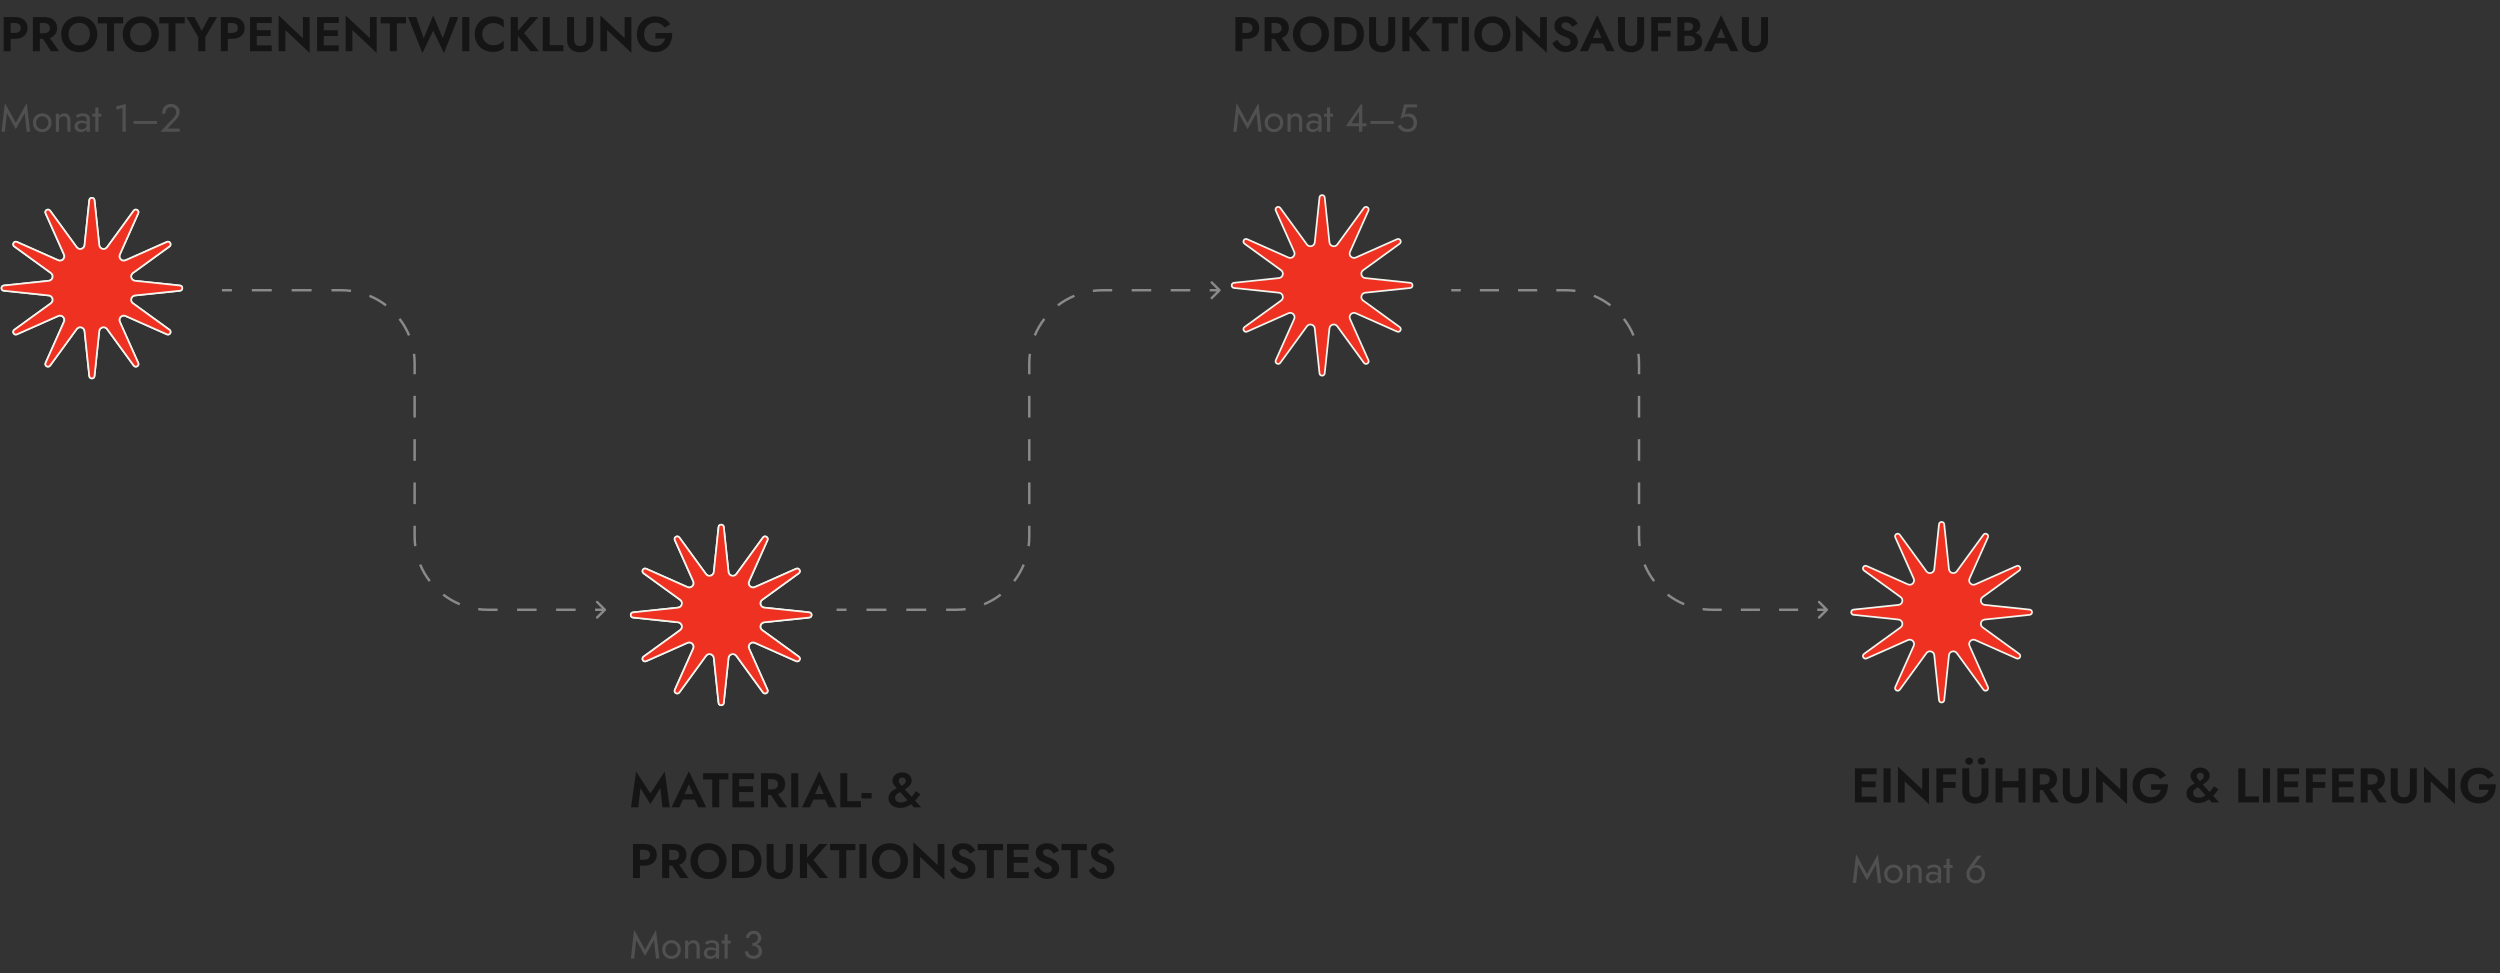 <svg width="1025" height="399" viewBox="0 0 1025 399" fill="none" xmlns="http://www.w3.org/2000/svg">
<rect x="0" y="0" width="1025" height="399" fill="#333333" stroke="none"/>
<path d="M1.52 7H4.38V21H1.52V7ZM3.26 9.42V7H6.04C7.147 7 8.087 7.18 8.86 7.54C9.647 7.9 10.247 8.413 10.66 9.08C11.073 9.747 11.28 10.54 11.28 11.46C11.28 12.367 11.073 13.16 10.66 13.84C10.247 14.507 9.647 15.02 8.86 15.38C8.087 15.74 7.147 15.92 6.04 15.92H3.26V13.5H6.04C6.8 13.5 7.4 13.327 7.84 12.98C8.28 12.633 8.5 12.127 8.5 11.46C8.5 10.78 8.28 10.273 7.84 9.94C7.4 9.593 6.8 9.42 6.04 9.42H3.26ZM16.673 14.48H19.693L24.253 21H20.873L16.673 14.48ZM13.493 7H16.353V21H13.493V7ZM15.233 9.44V7H18.193C19.299 7 20.239 7.187 21.013 7.56C21.786 7.933 22.379 8.453 22.793 9.12C23.206 9.787 23.413 10.567 23.413 11.46C23.413 12.34 23.206 13.12 22.793 13.8C22.379 14.467 21.786 14.987 21.013 15.36C20.239 15.733 19.299 15.92 18.193 15.92H15.233V13.64H18.013C18.519 13.64 18.953 13.56 19.313 13.4C19.686 13.227 19.973 12.987 20.173 12.68C20.373 12.36 20.473 11.98 20.473 11.54C20.473 11.1 20.373 10.727 20.173 10.42C19.973 10.1 19.686 9.86 19.313 9.7C18.953 9.527 18.519 9.44 18.013 9.44H15.233ZM28.115 14C28.115 14.893 28.302 15.687 28.675 16.38C29.048 17.073 29.562 17.62 30.215 18.02C30.868 18.42 31.628 18.62 32.495 18.62C33.362 18.62 34.122 18.42 34.775 18.02C35.428 17.62 35.935 17.073 36.295 16.38C36.668 15.687 36.855 14.893 36.855 14C36.855 13.107 36.675 12.313 36.315 11.62C35.955 10.927 35.448 10.38 34.795 9.98C34.142 9.58 33.375 9.38 32.495 9.38C31.628 9.38 30.868 9.58 30.215 9.98C29.562 10.38 29.048 10.927 28.675 11.62C28.302 12.313 28.115 13.107 28.115 14ZM25.095 14C25.095 12.933 25.282 11.96 25.655 11.08C26.028 10.187 26.548 9.413 27.215 8.76C27.882 8.107 28.662 7.607 29.555 7.26C30.462 6.9 31.442 6.72 32.495 6.72C33.562 6.72 34.542 6.9 35.435 7.26C36.328 7.607 37.108 8.107 37.775 8.76C38.455 9.413 38.975 10.187 39.335 11.08C39.708 11.96 39.895 12.933 39.895 14C39.895 15.053 39.708 16.033 39.335 16.94C38.975 17.833 38.462 18.613 37.795 19.28C37.142 19.947 36.362 20.467 35.455 20.84C34.562 21.2 33.575 21.38 32.495 21.38C31.415 21.38 30.422 21.2 29.515 20.84C28.622 20.467 27.842 19.947 27.175 19.28C26.508 18.613 25.995 17.833 25.635 16.94C25.275 16.033 25.095 15.053 25.095 14ZM40.1 9.58V7H50.501V9.58H46.721V21H43.861V9.58H40.1ZM53.349 14C53.349 14.893 53.536 15.687 53.909 16.38C54.283 17.073 54.796 17.62 55.449 18.02C56.103 18.42 56.863 18.62 57.729 18.62C58.596 18.62 59.356 18.42 60.009 18.02C60.663 17.62 61.169 17.073 61.529 16.38C61.903 15.687 62.089 14.893 62.089 14C62.089 13.107 61.909 12.313 61.549 11.62C61.189 10.927 60.683 10.38 60.029 9.98C59.376 9.58 58.609 9.38 57.729 9.38C56.863 9.38 56.103 9.58 55.449 9.98C54.796 10.38 54.283 10.927 53.909 11.62C53.536 12.313 53.349 13.107 53.349 14ZM50.329 14C50.329 12.933 50.516 11.96 50.889 11.08C51.263 10.187 51.783 9.413 52.449 8.76C53.116 8.107 53.896 7.607 54.789 7.26C55.696 6.9 56.676 6.72 57.729 6.72C58.796 6.72 59.776 6.9 60.669 7.26C61.563 7.607 62.343 8.107 63.009 8.76C63.689 9.413 64.209 10.187 64.569 11.08C64.943 11.96 65.129 12.933 65.129 14C65.129 15.053 64.943 16.033 64.569 16.94C64.209 17.833 63.696 18.613 63.029 19.28C62.376 19.947 61.596 20.467 60.689 20.84C59.796 21.2 58.809 21.38 57.729 21.38C56.649 21.38 55.656 21.2 54.749 20.84C53.856 20.467 53.076 19.947 52.409 19.28C51.743 18.613 51.229 17.833 50.869 16.94C50.509 16.033 50.329 15.053 50.329 14ZM65.335 9.58V7H75.735V9.58H71.955V21H69.095V9.58H65.335ZM85.745 7H89.005L84.185 15.2V21H81.285V15.22L76.465 7H79.725L82.725 12.64L85.745 7ZM90.543 7H93.403V21H90.543V7ZM92.283 9.42V7H95.063C96.17 7 97.11 7.18 97.883 7.54C98.67 7.9 99.27 8.413 99.683 9.08C100.097 9.747 100.303 10.54 100.303 11.46C100.303 12.367 100.097 13.16 99.683 13.84C99.27 14.507 98.67 15.02 97.883 15.38C97.11 15.74 96.17 15.92 95.063 15.92H92.283V13.5H95.063C95.823 13.5 96.423 13.327 96.863 12.98C97.303 12.633 97.523 12.127 97.523 11.46C97.523 10.78 97.303 10.273 96.863 9.94C96.423 9.593 95.823 9.42 95.063 9.42H92.283ZM104.356 21V18.58H111.416V21H104.356ZM104.356 9.42V7H111.416V9.42H104.356ZM104.356 14.76V12.38H111.016V14.76H104.356ZM102.516 7H105.276V21H102.516V7ZM124.195 7H126.955V21.7L116.995 12.32V21H114.235V6.3L124.195 15.68V7ZM131.837 21V18.58H138.897V21H131.837ZM131.837 9.42V7H138.897V9.42H131.837ZM131.837 14.76V12.38H138.497V14.76H131.837ZM129.997 7H132.757V21H129.997V7ZM151.675 7H154.435V21.7L144.475 12.32V21H141.715V6.3L151.675 15.68V7ZM156.077 9.58V7H166.477V9.58H162.697V21H159.837V9.58H156.077ZM181.548 15.7L184.548 7H187.908L182.008 21.78L177.608 12.58L173.188 21.78L167.308 7H170.668L173.708 15.7L177.608 6.3L181.548 15.7ZM189.528 7H192.428V21H189.528V7ZM197.746 14C197.746 14.92 197.952 15.727 198.366 16.42C198.792 17.1 199.346 17.627 200.026 18C200.706 18.36 201.446 18.54 202.246 18.54C202.912 18.54 203.506 18.453 204.026 18.28C204.546 18.107 205.012 17.873 205.426 17.58C205.852 17.287 206.219 16.967 206.526 16.62V19.84C205.952 20.293 205.326 20.647 204.646 20.9C203.979 21.153 203.132 21.28 202.106 21.28C201.039 21.28 200.046 21.107 199.126 20.76C198.219 20.413 197.426 19.913 196.746 19.26C196.079 18.607 195.559 17.84 195.186 16.96C194.826 16.067 194.646 15.08 194.646 14C194.646 12.92 194.826 11.94 195.186 11.06C195.559 10.167 196.079 9.393 196.746 8.74C197.426 8.087 198.219 7.587 199.126 7.24C200.046 6.893 201.039 6.72 202.106 6.72C203.132 6.72 203.979 6.847 204.646 7.1C205.326 7.353 205.952 7.707 206.526 8.16V11.38C206.219 11.033 205.852 10.713 205.426 10.42C205.012 10.127 204.546 9.893 204.026 9.72C203.506 9.547 202.912 9.46 202.246 9.46C201.446 9.46 200.706 9.647 200.026 10.02C199.346 10.38 198.792 10.9 198.366 11.58C197.952 12.26 197.746 13.067 197.746 14ZM209.372 7H212.312V21H209.372V7ZM217.292 7H220.692L214.892 13.56L220.992 21H217.512L211.472 13.64L217.292 7ZM222.536 7H225.396V18.5H230.976V21H222.536V7ZM232.514 7H235.374V16.22C235.374 17.02 235.58 17.667 235.994 18.16C236.42 18.64 237.047 18.88 237.874 18.88C238.7 18.88 239.32 18.64 239.734 18.16C240.16 17.667 240.374 17.02 240.374 16.22V7H243.234V16.4C243.234 17.227 243.1 17.953 242.834 18.58C242.567 19.207 242.187 19.733 241.694 20.16C241.214 20.587 240.647 20.907 239.994 21.12C239.34 21.347 238.634 21.46 237.874 21.46C237.1 21.46 236.387 21.347 235.734 21.12C235.08 20.907 234.514 20.587 234.034 20.16C233.554 19.733 233.18 19.207 232.914 18.58C232.647 17.953 232.514 17.227 232.514 16.4V7ZM256.109 7H258.869V21.7L248.909 12.32V21H246.149V6.3L256.109 15.68V7ZM268.711 15.8V13.52H275.611C275.651 14.587 275.524 15.593 275.231 16.54C274.951 17.487 274.504 18.327 273.891 19.06C273.291 19.78 272.544 20.347 271.651 20.76C270.757 21.173 269.737 21.38 268.591 21.38C267.511 21.38 266.511 21.2 265.591 20.84C264.684 20.48 263.891 19.973 263.211 19.32C262.544 18.667 262.024 17.887 261.651 16.98C261.291 16.073 261.111 15.08 261.111 14C261.111 12.92 261.297 11.933 261.671 11.04C262.057 10.133 262.591 9.36 263.271 8.72C263.951 8.08 264.751 7.587 265.671 7.24C266.591 6.893 267.591 6.72 268.671 6.72C269.631 6.72 270.491 6.853 271.251 7.12C272.024 7.387 272.704 7.76 273.291 8.24C273.891 8.707 274.404 9.267 274.831 9.92L272.391 11.34C272.044 10.727 271.557 10.233 270.931 9.86C270.317 9.473 269.564 9.28 268.671 9.28C267.831 9.28 267.064 9.473 266.371 9.86C265.677 10.233 265.124 10.773 264.711 11.48C264.311 12.187 264.111 13.027 264.111 14C264.111 14.96 264.311 15.807 264.711 16.54C265.111 17.26 265.651 17.82 266.331 18.22C267.024 18.62 267.804 18.82 268.671 18.82C269.244 18.82 269.757 18.747 270.211 18.6C270.664 18.44 271.051 18.22 271.371 17.94C271.704 17.66 271.984 17.34 272.211 16.98C272.437 16.62 272.611 16.227 272.731 15.8H268.711Z" fill="#151515"/>
<path d="M2.832 46.432L2 54H0.64L2 42.24L6.48 50.352L10.96 42.24L12.32 54H10.96L10.128 46.432L6.48 52.96L2.832 46.432ZM13.513 50.32C13.513 49.573 13.678 48.912 14.009 48.336C14.351 47.76 14.809 47.307 15.385 46.976C15.961 46.645 16.607 46.48 17.321 46.48C18.047 46.48 18.692 46.645 19.257 46.976C19.833 47.307 20.287 47.76 20.617 48.336C20.959 48.912 21.129 49.573 21.129 50.32C21.129 51.056 20.959 51.717 20.617 52.304C20.287 52.88 19.833 53.333 19.257 53.664C18.692 53.995 18.047 54.16 17.321 54.16C16.607 54.16 15.961 53.995 15.385 53.664C14.809 53.333 14.351 52.88 14.009 52.304C13.678 51.717 13.513 51.056 13.513 50.32ZM14.809 50.32C14.809 50.832 14.916 51.285 15.129 51.68C15.353 52.075 15.652 52.389 16.025 52.624C16.409 52.848 16.841 52.96 17.321 52.96C17.801 52.96 18.228 52.848 18.601 52.624C18.985 52.389 19.284 52.075 19.497 51.68C19.721 51.285 19.833 50.832 19.833 50.32C19.833 49.808 19.721 49.355 19.497 48.96C19.284 48.555 18.985 48.24 18.601 48.016C18.228 47.792 17.801 47.68 17.321 47.68C16.841 47.68 16.409 47.792 16.025 48.016C15.652 48.24 15.353 48.555 15.129 48.96C14.916 49.355 14.809 49.808 14.809 50.32ZM27.608 49.52C27.608 48.912 27.474 48.453 27.207 48.144C26.941 47.835 26.552 47.68 26.04 47.68C25.666 47.68 25.335 47.76 25.047 47.92C24.77 48.069 24.552 48.283 24.392 48.56C24.242 48.837 24.168 49.157 24.168 49.52V54H22.887V46.64H24.168V47.792C24.413 47.344 24.717 47.013 25.079 46.8C25.453 46.587 25.88 46.48 26.36 46.48C27.138 46.48 27.752 46.741 28.2 47.264C28.658 47.776 28.887 48.475 28.887 49.36V54H27.608V49.52ZM31.87 51.728C31.87 52.005 31.934 52.245 32.062 52.448C32.2 52.651 32.387 52.805 32.622 52.912C32.867 53.008 33.144 53.056 33.454 53.056C33.848 53.056 34.2 52.976 34.51 52.816C34.83 52.656 35.08 52.432 35.262 52.144C35.454 51.845 35.55 51.504 35.55 51.12L35.806 52.08C35.806 52.549 35.662 52.939 35.374 53.248C35.096 53.557 34.75 53.787 34.334 53.936C33.928 54.085 33.523 54.16 33.118 54.16C32.67 54.16 32.248 54.069 31.854 53.888C31.47 53.696 31.16 53.424 30.926 53.072C30.691 52.72 30.574 52.293 30.574 51.792C30.574 51.077 30.824 50.507 31.326 50.08C31.838 49.643 32.547 49.424 33.454 49.424C33.987 49.424 34.43 49.488 34.782 49.616C35.144 49.733 35.432 49.872 35.646 50.032C35.859 50.181 36.003 50.304 36.078 50.4V51.152C35.704 50.896 35.32 50.715 34.926 50.608C34.531 50.491 34.11 50.432 33.662 50.432C33.246 50.432 32.904 50.485 32.638 50.592C32.382 50.699 32.19 50.848 32.062 51.04C31.934 51.232 31.87 51.461 31.87 51.728ZM31.678 48.336L31.054 47.392C31.331 47.189 31.71 46.987 32.19 46.784C32.68 46.581 33.267 46.48 33.95 46.48C34.526 46.48 35.027 46.571 35.454 46.752C35.891 46.923 36.227 47.173 36.462 47.504C36.707 47.835 36.83 48.24 36.83 48.72V54H35.55V48.896C35.55 48.64 35.507 48.432 35.422 48.272C35.336 48.101 35.214 47.968 35.054 47.872C34.904 47.776 34.728 47.707 34.526 47.664C34.323 47.621 34.11 47.6 33.886 47.6C33.523 47.6 33.192 47.643 32.894 47.728C32.606 47.813 32.36 47.915 32.158 48.032C31.955 48.149 31.795 48.251 31.678 48.336ZM37.877 46.64H41.557V47.84H37.877V46.64ZM39.077 44.08H40.357V54H39.077V44.08ZM47.718 45.008V43.6L51.557 42.64V54H50.197V44.272L47.718 45.008ZM54.761 50.8V49.6H64.361V50.8H54.761ZM65.804 54L71.1 48.352C71.346 48.085 71.554 47.824 71.724 47.568C71.906 47.301 72.039 47.035 72.124 46.768C72.22 46.491 72.268 46.203 72.268 45.904C72.268 45.659 72.22 45.419 72.124 45.184C72.028 44.949 71.884 44.736 71.692 44.544C71.511 44.352 71.287 44.197 71.02 44.08C70.754 43.963 70.45 43.904 70.108 43.904C69.628 43.904 69.212 44.016 68.86 44.24C68.519 44.453 68.258 44.768 68.076 45.184C67.895 45.589 67.804 46.075 67.804 46.64H66.444C66.444 45.84 66.588 45.141 66.876 44.544C67.164 43.936 67.58 43.467 68.124 43.136C68.679 42.795 69.34 42.624 70.108 42.624C70.727 42.624 71.26 42.731 71.708 42.944C72.156 43.147 72.524 43.413 72.812 43.744C73.1 44.064 73.314 44.411 73.452 44.784C73.591 45.157 73.66 45.515 73.66 45.856C73.66 46.432 73.522 47.003 73.244 47.568C72.967 48.133 72.61 48.64 72.172 49.088L68.604 52.72H73.708V54H65.804Z" fill="#505050"/>
<g clip-path="url(#clip0_2884_4191)">
<path d="M36.611 82.083C36.746 80.804 38.609 80.804 38.744 82.083L40.687 100.497C40.858 102.124 42.945 102.684 43.908 101.361L54.818 86.386C55.576 85.346 57.188 86.279 56.664 87.454L49.125 104.354C48.458 105.849 49.986 107.379 51.482 106.715L68.418 99.196C69.594 98.674 70.524 100.288 69.482 101.044L54.499 111.907C53.173 112.869 53.732 114.96 55.362 115.131L73.78 117.065C75.06 117.2 75.06 119.063 73.78 119.198L55.362 121.132C53.732 121.303 53.173 123.394 54.499 124.356L69.482 135.219C70.524 135.975 69.594 137.589 68.418 137.067L51.482 129.548C49.986 128.884 48.458 130.414 49.125 131.909L56.664 148.809C57.188 149.984 55.576 150.917 54.818 149.877L43.908 134.902C42.945 133.579 40.858 134.139 40.687 135.767L38.744 154.18C38.609 155.459 36.746 155.459 36.611 154.18L34.668 135.767C34.497 134.139 32.41 133.579 31.447 134.902L20.537 149.877C19.779 150.917 18.167 149.984 18.691 148.809L26.23 131.909C26.897 130.414 25.369 128.884 23.873 129.548L6.937 137.067C5.761 137.589 4.831 135.975 5.873 135.219L20.855 124.356C22.182 123.394 21.623 121.303 19.993 121.132L1.575 119.198C0.295 119.063 0.295 117.2 1.575 117.065L19.993 115.131C21.623 114.96 22.182 112.869 20.855 111.907L5.873 101.044C4.831 100.288 5.761 98.674 6.937 99.196L23.873 106.715C25.369 107.379 26.897 105.849 26.23 104.354L18.691 87.454C18.167 86.279 19.779 85.346 20.537 86.386L31.447 101.361C32.41 102.684 34.497 102.124 34.668 100.497L36.611 82.083Z" fill="#F4F4EE" stroke="#F4F4EE" stroke-width="0.715"/>
<path d="M36.611 82.083C36.746 80.804 38.609 80.804 38.744 82.083L40.687 100.497C40.858 102.124 42.945 102.684 43.908 101.361L54.818 86.386C55.576 85.346 57.188 86.279 56.664 87.454L49.125 104.354C48.458 105.849 49.986 107.379 51.482 106.715L68.418 99.196C69.594 98.674 70.524 100.288 69.482 101.044L54.499 111.907C53.173 112.869 53.732 114.96 55.362 115.131L73.78 117.065C75.06 117.2 75.06 119.063 73.78 119.198L55.362 121.132C53.732 121.303 53.173 123.394 54.499 124.356L69.482 135.219C70.524 135.975 69.594 137.589 68.418 137.067L51.482 129.548C49.986 128.884 48.458 130.414 49.125 131.909L56.664 148.809C57.188 149.984 55.576 150.917 54.818 149.877L43.908 134.902C42.945 133.579 40.858 134.139 40.687 135.767L38.744 154.18C38.609 155.459 36.746 155.459 36.611 154.18L34.668 135.767C34.497 134.139 32.41 133.579 31.447 134.902L20.537 149.877C19.779 150.917 18.167 149.984 18.691 148.809L26.23 131.909C26.897 130.414 25.369 128.884 23.873 129.548L6.937 137.067C5.761 137.589 4.831 135.975 5.873 135.219L20.855 124.356C22.182 123.394 21.623 121.303 19.993 121.132L1.575 119.198C0.295 119.063 0.295 117.2 1.575 117.065L19.993 115.131C21.623 114.96 22.182 112.869 20.855 111.907L5.873 101.044C4.831 100.288 5.761 98.674 6.937 99.196L23.873 106.715C25.369 107.379 26.897 105.849 26.23 104.354L18.691 87.454C18.167 86.279 19.779 85.346 20.537 86.386L31.447 101.361C32.41 102.684 34.497 102.124 34.668 100.497L36.611 82.083Z" fill="#EE3121" stroke="#F4F4EE" stroke-width="0.715"/>
</g>
<g clip-path="url(#clip1_2884_4191)">
<path d="M294.611 216.083C294.746 214.804 296.609 214.804 296.744 216.083L298.687 234.497C298.858 236.124 300.945 236.684 301.908 235.361L312.818 220.386C313.576 219.346 315.188 220.279 314.664 221.454L307.125 238.354C306.458 239.849 307.986 241.379 309.482 240.715L326.418 233.196C327.594 232.674 328.524 234.288 327.482 235.044L312.5 245.907C311.173 246.869 311.732 248.96 313.362 249.131L331.78 251.065C333.06 251.2 333.06 253.063 331.78 253.198L313.362 255.132C311.732 255.303 311.173 257.394 312.5 258.356L327.482 269.219C328.524 269.975 327.594 271.589 326.418 271.067L309.482 263.548C307.986 262.884 306.458 264.414 307.125 265.909L314.664 282.809C315.188 283.984 313.576 284.917 312.818 283.877L301.908 268.902C300.945 267.579 298.858 268.139 298.687 269.767L296.744 288.18C296.609 289.459 294.746 289.459 294.611 288.18L292.668 269.767C292.497 268.139 290.41 267.579 289.447 268.902L278.537 283.877C277.779 284.917 276.167 283.984 276.691 282.809L284.23 265.909C284.897 264.414 283.369 262.884 281.873 263.548L264.937 271.067C263.761 271.589 262.831 269.975 263.873 269.219L278.856 258.356C280.182 257.394 279.623 255.303 277.993 255.132L259.575 253.198C258.295 253.063 258.295 251.2 259.575 251.065L277.993 249.131C279.623 248.96 280.182 246.869 278.856 245.907L263.873 235.044C262.831 234.288 263.761 232.674 264.937 233.196L281.873 240.715C283.369 241.379 284.897 239.849 284.23 238.354L276.691 221.454C276.167 220.279 277.779 219.346 278.537 220.386L289.447 235.361C290.41 236.684 292.497 236.124 292.668 234.497L294.611 216.083Z" fill="#F4F4EE" stroke="#F4F4EE" stroke-width="0.715"/>
<path d="M294.611 216.083C294.746 214.804 296.609 214.804 296.744 216.083L298.687 234.497C298.858 236.124 300.945 236.684 301.908 235.361L312.818 220.386C313.576 219.346 315.188 220.279 314.664 221.454L307.125 238.354C306.458 239.849 307.986 241.379 309.482 240.715L326.418 233.196C327.594 232.674 328.524 234.288 327.482 235.044L312.5 245.907C311.173 246.869 311.732 248.96 313.362 249.131L331.78 251.065C333.06 251.2 333.06 253.063 331.78 253.198L313.362 255.132C311.732 255.303 311.173 257.394 312.5 258.356L327.482 269.219C328.524 269.975 327.594 271.589 326.418 271.067L309.482 263.548C307.986 262.884 306.458 264.414 307.125 265.909L314.664 282.809C315.188 283.984 313.576 284.917 312.818 283.877L301.908 268.902C300.945 267.579 298.858 268.139 298.687 269.767L296.744 288.18C296.609 289.459 294.746 289.459 294.611 288.18L292.668 269.767C292.497 268.139 290.41 267.579 289.447 268.902L278.537 283.877C277.779 284.917 276.167 283.984 276.691 282.809L284.23 265.909C284.897 264.414 283.369 262.884 281.873 263.548L264.937 271.067C263.761 271.589 262.831 269.975 263.873 269.219L278.856 258.356C280.182 257.394 279.623 255.303 277.993 255.132L259.575 253.198C258.295 253.063 258.295 251.2 259.575 251.065L277.993 249.131C279.623 248.96 280.182 246.869 278.856 245.907L263.873 235.044C262.831 234.288 263.761 232.674 264.937 233.196L281.873 240.715C283.369 241.379 284.897 239.849 284.23 238.354L276.691 221.454C276.167 220.279 277.779 219.346 278.537 220.386L289.447 235.361C290.41 236.684 292.497 236.124 292.668 234.497L294.611 216.083Z" fill="#EE3121" stroke="#F4F4EE" stroke-width="0.715"/>
</g>
<path d="M262.6 323.14L261.7 331H258.72L260.8 316.3L266.66 325.34L272.52 316.3L274.6 331H271.62L270.72 323.14L266.66 329.7L262.6 323.14ZM278.784 327.82L279.124 325.56H285.844L286.184 327.82H278.784ZM282.444 321.54L280.344 326.36L280.404 327L278.564 331H275.344L282.444 316.18L289.544 331H286.304L284.504 327.12L284.544 326.4L282.444 321.54ZM288.257 319.58V317H298.657V319.58H294.877V331H292.017V319.58H288.257ZM302.122 331V328.58H309.182V331H302.122ZM302.122 319.42V317H309.182V319.42H302.122ZM302.122 324.76V322.38H308.782V324.76H302.122ZM300.282 317H303.042V331H300.282V317ZM315.18 324.48H318.2L322.76 331H319.38L315.18 324.48ZM312 317H314.86V331H312V317ZM313.74 319.44V317H316.7C317.807 317 318.747 317.187 319.52 317.56C320.294 317.933 320.887 318.453 321.3 319.12C321.714 319.787 321.92 320.567 321.92 321.46C321.92 322.34 321.714 323.12 321.3 323.8C320.887 324.467 320.294 324.987 319.52 325.36C318.747 325.733 317.807 325.92 316.7 325.92H313.74V323.64H316.52C317.027 323.64 317.46 323.56 317.82 323.4C318.194 323.227 318.48 322.987 318.68 322.68C318.88 322.36 318.98 321.98 318.98 321.54C318.98 321.1 318.88 320.727 318.68 320.42C318.48 320.1 318.194 319.86 317.82 319.7C317.46 319.527 317.027 319.44 316.52 319.44H313.74ZM324.403 317H327.303V331H324.403V317ZM332.261 327.82L332.601 325.56H339.321L339.661 327.82H332.261ZM335.921 321.54L333.821 326.36L333.881 327L332.041 331H328.821L335.921 316.18L343.021 331H339.781L337.981 327.12L338.021 326.4L335.921 321.54ZM344.54 317H347.4V328.5H352.98V331H344.54V317ZM353.198 327.38V325.12H357.378V327.38H353.198ZM367.929 323.5C367.649 323.18 367.355 322.847 367.049 322.5C366.742 322.153 366.475 321.78 366.249 321.38C366.035 320.98 365.929 320.54 365.929 320.06C365.929 319.46 366.095 318.907 366.429 318.4C366.762 317.88 367.229 317.467 367.829 317.16C368.429 316.853 369.142 316.7 369.969 316.7C370.782 316.7 371.475 316.86 372.049 317.18C372.622 317.5 373.055 317.913 373.349 318.42C373.642 318.913 373.789 319.44 373.789 320C373.789 320.427 373.715 320.807 373.569 321.14C373.422 321.473 373.209 321.793 372.929 322.1C372.649 322.407 372.309 322.707 371.909 323C371.509 323.293 371.042 323.613 370.509 323.96C370.149 324.187 369.762 324.4 369.349 324.6C368.949 324.787 368.569 324.987 368.209 325.2C367.849 325.413 367.555 325.667 367.329 325.96C367.102 326.253 366.989 326.62 366.989 327.06C366.989 327.433 367.082 327.773 367.269 328.08C367.469 328.373 367.742 328.607 368.089 328.78C368.449 328.94 368.869 329.02 369.349 329.02C369.935 329.02 370.509 328.9 371.069 328.66C371.642 328.407 372.189 328.067 372.709 327.64C373.242 327.2 373.749 326.7 374.229 326.14C374.709 325.567 375.162 324.967 375.589 324.34L377.369 325.64C376.902 326.293 376.382 326.953 375.809 327.62C375.249 328.287 374.622 328.893 373.929 329.44C373.249 329.973 372.502 330.407 371.689 330.74C370.875 331.073 369.989 331.24 369.029 331.24C368.175 331.24 367.389 331.08 366.669 330.76C365.949 330.44 365.369 329.987 364.929 329.4C364.489 328.8 364.269 328.093 364.269 327.28C364.269 326.653 364.389 326.113 364.629 325.66C364.869 325.207 365.175 324.82 365.549 324.5C365.922 324.167 366.329 323.887 366.769 323.66C367.209 323.433 367.629 323.24 368.029 323.08C368.442 322.907 368.789 322.753 369.069 322.62C369.815 322.233 370.389 321.833 370.789 321.42C371.189 320.993 371.389 320.587 371.389 320.2C371.389 319.947 371.329 319.713 371.209 319.5C371.102 319.287 370.942 319.12 370.729 319C370.515 318.867 370.255 318.8 369.949 318.8C369.469 318.8 369.102 318.94 368.849 319.22C368.595 319.487 368.469 319.807 368.469 320.18C368.469 320.593 368.642 321.007 368.989 321.42C369.349 321.82 369.775 322.293 370.269 322.84L377.669 331H374.689L367.929 323.5ZM259.52 346H262.38V360H259.52V346ZM261.26 348.42V346H264.04C265.147 346 266.087 346.18 266.86 346.54C267.647 346.9 268.247 347.413 268.66 348.08C269.073 348.747 269.28 349.54 269.28 350.46C269.28 351.367 269.073 352.16 268.66 352.84C268.247 353.507 267.647 354.02 266.86 354.38C266.087 354.74 265.147 354.92 264.04 354.92H261.26V352.5H264.04C264.8 352.5 265.4 352.327 265.84 351.98C266.28 351.633 266.5 351.127 266.5 350.46C266.5 349.78 266.28 349.273 265.84 348.94C265.4 348.593 264.8 348.42 264.04 348.42H261.26ZM274.673 353.48H277.693L282.253 360H278.873L274.673 353.48ZM271.493 346H274.353V360H271.493V346ZM273.233 348.44V346H276.193C277.299 346 278.239 346.187 279.013 346.56C279.786 346.933 280.379 347.453 280.793 348.12C281.206 348.787 281.413 349.567 281.413 350.46C281.413 351.34 281.206 352.12 280.793 352.8C280.379 353.467 279.786 353.987 279.013 354.36C278.239 354.733 277.299 354.92 276.193 354.92H273.233V352.64H276.013C276.519 352.64 276.953 352.56 277.313 352.4C277.686 352.227 277.973 351.987 278.173 351.68C278.373 351.36 278.473 350.98 278.473 350.54C278.473 350.1 278.373 349.727 278.173 349.42C277.973 349.1 277.686 348.86 277.313 348.7C276.953 348.527 276.519 348.44 276.013 348.44H273.233ZM286.115 353C286.115 353.893 286.302 354.687 286.675 355.38C287.048 356.073 287.562 356.62 288.215 357.02C288.868 357.42 289.628 357.62 290.495 357.62C291.362 357.62 292.122 357.42 292.775 357.02C293.428 356.62 293.935 356.073 294.295 355.38C294.668 354.687 294.855 353.893 294.855 353C294.855 352.107 294.675 351.313 294.315 350.62C293.955 349.927 293.448 349.38 292.795 348.98C292.142 348.58 291.375 348.38 290.495 348.38C289.628 348.38 288.868 348.58 288.215 348.98C287.562 349.38 287.048 349.927 286.675 350.62C286.302 351.313 286.115 352.107 286.115 353ZM283.095 353C283.095 351.933 283.282 350.96 283.655 350.08C284.028 349.187 284.548 348.413 285.215 347.76C285.882 347.107 286.662 346.607 287.555 346.26C288.462 345.9 289.442 345.72 290.495 345.72C291.562 345.72 292.542 345.9 293.435 346.26C294.328 346.607 295.108 347.107 295.775 347.76C296.455 348.413 296.975 349.187 297.335 350.08C297.708 350.96 297.895 351.933 297.895 353C297.895 354.053 297.708 355.033 297.335 355.94C296.975 356.833 296.462 357.613 295.795 358.28C295.142 358.947 294.362 359.467 293.455 359.84C292.562 360.2 291.575 360.38 290.495 360.38C289.415 360.38 288.422 360.2 287.515 359.84C286.622 359.467 285.842 358.947 285.175 358.28C284.508 357.613 283.995 356.833 283.635 355.94C283.275 355.033 283.095 354.053 283.095 353ZM300.106 346H303.026V360H300.106V346ZM304.866 360H301.946V357.4H304.766C305.379 357.4 305.959 357.32 306.506 357.16C307.053 356.987 307.533 356.72 307.946 356.36C308.359 356 308.679 355.547 308.906 355C309.146 354.44 309.266 353.773 309.266 353C309.266 352.227 309.146 351.567 308.906 351.02C308.679 350.46 308.359 350 307.946 349.64C307.533 349.28 307.053 349.02 306.506 348.86C305.959 348.687 305.379 348.6 304.766 348.6H301.946V346H304.866C306.333 346 307.613 346.287 308.706 346.86C309.813 347.433 310.673 348.247 311.286 349.3C311.899 350.34 312.206 351.573 312.206 353C312.206 354.427 311.899 355.667 311.286 356.72C310.673 357.76 309.813 358.567 308.706 359.14C307.613 359.713 306.333 360 304.866 360ZM314.322 346H317.182V355.22C317.182 356.02 317.389 356.667 317.802 357.16C318.229 357.64 318.856 357.88 319.682 357.88C320.509 357.88 321.129 357.64 321.542 357.16C321.969 356.667 322.182 356.02 322.182 355.22V346H325.042V355.4C325.042 356.227 324.909 356.953 324.642 357.58C324.376 358.207 323.996 358.733 323.502 359.16C323.022 359.587 322.456 359.907 321.802 360.12C321.149 360.347 320.442 360.46 319.682 360.46C318.909 360.46 318.196 360.347 317.542 360.12C316.889 359.907 316.322 359.587 315.842 359.16C315.362 358.733 314.989 358.207 314.722 357.58C314.456 356.953 314.322 356.227 314.322 355.4V346ZM327.958 346H330.898V360H327.958V346ZM335.878 346H339.278L333.478 352.56L339.578 360H336.098L330.058 352.64L335.878 346ZM340.327 348.58V346H350.727V348.58H346.947V360H344.087V348.58H340.327ZM352.352 346H355.252V360H352.352V346ZM360.49 353C360.49 353.893 360.677 354.687 361.05 355.38C361.423 356.073 361.937 356.62 362.59 357.02C363.243 357.42 364.003 357.62 364.87 357.62C365.737 357.62 366.497 357.42 367.15 357.02C367.803 356.62 368.31 356.073 368.67 355.38C369.043 354.687 369.23 353.893 369.23 353C369.23 352.107 369.05 351.313 368.69 350.62C368.33 349.927 367.823 349.38 367.17 348.98C366.517 348.58 365.75 348.38 364.87 348.38C364.003 348.38 363.243 348.58 362.59 348.98C361.937 349.38 361.423 349.927 361.05 350.62C360.677 351.313 360.49 352.107 360.49 353ZM357.47 353C357.47 351.933 357.657 350.96 358.03 350.08C358.403 349.187 358.923 348.413 359.59 347.76C360.257 347.107 361.037 346.607 361.93 346.26C362.837 345.9 363.817 345.72 364.87 345.72C365.937 345.72 366.917 345.9 367.81 346.26C368.703 346.607 369.483 347.107 370.15 347.76C370.83 348.413 371.35 349.187 371.71 350.08C372.083 350.96 372.27 351.933 372.27 353C372.27 354.053 372.083 355.033 371.71 355.94C371.35 356.833 370.837 357.613 370.17 358.28C369.517 358.947 368.737 359.467 367.83 359.84C366.937 360.2 365.95 360.38 364.87 360.38C363.79 360.38 362.797 360.2 361.89 359.84C360.997 359.467 360.217 358.947 359.55 358.28C358.883 357.613 358.37 356.833 358.01 355.94C357.65 355.033 357.47 354.053 357.47 353ZM384.441 346H387.201V360.7L377.241 351.32V360H374.481V345.3L384.441 354.68V346ZM391.463 355.3C391.756 355.82 392.076 356.273 392.423 356.66C392.783 357.047 393.176 357.347 393.603 357.56C394.029 357.773 394.489 357.88 394.983 357.88C395.556 357.88 396.023 357.733 396.383 357.44C396.743 357.147 396.923 356.747 396.923 356.24C396.923 355.8 396.809 355.447 396.583 355.18C396.369 354.913 396.043 354.68 395.603 354.48C395.176 354.267 394.649 354.04 394.023 353.8C393.689 353.68 393.303 353.52 392.863 353.32C392.436 353.107 392.029 352.84 391.643 352.52C391.256 352.187 390.936 351.787 390.683 351.32C390.429 350.84 390.303 350.267 390.303 349.6C390.303 348.8 390.503 348.113 390.903 347.54C391.316 346.953 391.869 346.507 392.563 346.2C393.269 345.88 394.056 345.72 394.923 345.72C395.816 345.72 396.583 345.873 397.223 346.18C397.876 346.473 398.416 346.853 398.843 347.32C399.283 347.773 399.623 348.247 399.863 348.74L397.623 349.98C397.436 349.647 397.209 349.347 396.943 349.08C396.689 348.8 396.396 348.58 396.063 348.42C395.729 348.247 395.349 348.16 394.923 348.16C394.363 348.16 393.943 348.293 393.663 348.56C393.383 348.813 393.243 349.113 393.243 349.46C393.243 349.807 393.356 350.113 393.583 350.38C393.809 350.633 394.156 350.88 394.623 351.12C395.089 351.347 395.676 351.58 396.383 351.82C396.836 351.98 397.269 352.18 397.683 352.42C398.109 352.66 398.489 352.953 398.823 353.3C399.169 353.633 399.436 354.033 399.623 354.5C399.823 354.953 399.923 355.48 399.923 356.08C399.923 356.76 399.789 357.367 399.523 357.9C399.256 358.433 398.889 358.887 398.423 359.26C397.956 359.62 397.429 359.893 396.843 360.08C396.269 360.28 395.663 360.38 395.023 360.38C394.169 360.38 393.369 360.22 392.623 359.9C391.889 359.567 391.249 359.12 390.703 358.56C390.156 358 389.729 357.393 389.423 356.74L391.463 355.3ZM400.854 348.58V346H411.254V348.58H407.474V360H404.614V348.58H400.854ZM414.719 360V357.58H421.779V360H414.719ZM414.719 348.42V346H421.779V348.42H414.719ZM414.719 353.76V351.38H421.379V353.76H414.719ZM412.879 346H415.639V360H412.879V346ZM425.818 355.3C426.111 355.82 426.431 356.273 426.778 356.66C427.138 357.047 427.531 357.347 427.958 357.56C428.385 357.773 428.845 357.88 429.338 357.88C429.911 357.88 430.378 357.733 430.738 357.44C431.098 357.147 431.278 356.747 431.278 356.24C431.278 355.8 431.165 355.447 430.938 355.18C430.725 354.913 430.398 354.68 429.958 354.48C429.531 354.267 429.005 354.04 428.378 353.8C428.045 353.68 427.658 353.52 427.218 353.32C426.791 353.107 426.385 352.84 425.998 352.52C425.611 352.187 425.291 351.787 425.038 351.32C424.785 350.84 424.658 350.267 424.658 349.6C424.658 348.8 424.858 348.113 425.258 347.54C425.671 346.953 426.225 346.507 426.918 346.2C427.625 345.88 428.411 345.72 429.278 345.72C430.171 345.72 430.938 345.873 431.578 346.18C432.231 346.473 432.771 346.853 433.198 347.32C433.638 347.773 433.978 348.247 434.218 348.74L431.978 349.98C431.791 349.647 431.565 349.347 431.298 349.08C431.045 348.8 430.751 348.58 430.418 348.42C430.085 348.247 429.705 348.16 429.278 348.16C428.718 348.16 428.298 348.293 428.018 348.56C427.738 348.813 427.598 349.113 427.598 349.46C427.598 349.807 427.711 350.113 427.938 350.38C428.165 350.633 428.511 350.88 428.978 351.12C429.445 351.347 430.031 351.58 430.738 351.82C431.191 351.98 431.625 352.18 432.038 352.42C432.465 352.66 432.845 352.953 433.178 353.3C433.525 353.633 433.791 354.033 433.978 354.5C434.178 354.953 434.278 355.48 434.278 356.08C434.278 356.76 434.145 357.367 433.878 357.9C433.611 358.433 433.245 358.887 432.778 359.26C432.311 359.62 431.785 359.893 431.198 360.08C430.625 360.28 430.018 360.38 429.378 360.38C428.525 360.38 427.725 360.22 426.978 359.9C426.245 359.567 425.605 359.12 425.058 358.56C424.511 358 424.085 357.393 423.778 356.74L425.818 355.3ZM435.21 348.58V346H445.61V348.58H441.83V360H438.97V348.58H435.21ZM448.455 355.3C448.748 355.82 449.068 356.273 449.415 356.66C449.775 357.047 450.168 357.347 450.595 357.56C451.022 357.773 451.482 357.88 451.975 357.88C452.548 357.88 453.015 357.733 453.375 357.44C453.735 357.147 453.915 356.747 453.915 356.24C453.915 355.8 453.802 355.447 453.575 355.18C453.362 354.913 453.035 354.68 452.595 354.48C452.168 354.267 451.642 354.04 451.015 353.8C450.682 353.68 450.295 353.52 449.855 353.32C449.428 353.107 449.022 352.84 448.635 352.52C448.248 352.187 447.928 351.787 447.675 351.32C447.422 350.84 447.295 350.267 447.295 349.6C447.295 348.8 447.495 348.113 447.895 347.54C448.308 346.953 448.862 346.507 449.555 346.2C450.262 345.88 451.048 345.72 451.915 345.72C452.808 345.72 453.575 345.873 454.215 346.18C454.868 346.473 455.408 346.853 455.835 347.32C456.275 347.773 456.615 348.247 456.855 348.74L454.615 349.98C454.428 349.647 454.202 349.347 453.935 349.08C453.682 348.8 453.388 348.58 453.055 348.42C452.722 348.247 452.342 348.16 451.915 348.16C451.355 348.16 450.935 348.293 450.655 348.56C450.375 348.813 450.235 349.113 450.235 349.46C450.235 349.807 450.348 350.113 450.575 350.38C450.802 350.633 451.148 350.88 451.615 351.12C452.082 351.347 452.668 351.58 453.375 351.82C453.828 351.98 454.262 352.18 454.675 352.42C455.102 352.66 455.482 352.953 455.815 353.3C456.162 353.633 456.428 354.033 456.615 354.5C456.815 354.953 456.915 355.48 456.915 356.08C456.915 356.76 456.782 357.367 456.515 357.9C456.248 358.433 455.882 358.887 455.415 359.26C454.948 359.62 454.422 359.893 453.835 360.08C453.262 360.28 452.655 360.38 452.015 360.38C451.162 360.38 450.362 360.22 449.615 359.9C448.882 359.567 448.242 359.12 447.695 358.56C447.148 358 446.722 357.393 446.415 356.74L448.455 355.3Z" fill="#151515"/>
<path d="M260.832 385.432L260 393H258.64L260 381.24L264.48 389.352L268.96 381.24L270.32 393H268.96L268.128 385.432L264.48 391.96L260.832 385.432ZM271.513 389.32C271.513 388.573 271.678 387.912 272.009 387.336C272.35 386.76 272.809 386.307 273.385 385.976C273.961 385.645 274.606 385.48 275.321 385.48C276.046 385.48 276.692 385.645 277.257 385.976C277.833 386.307 278.286 386.76 278.617 387.336C278.958 387.912 279.129 388.573 279.129 389.32C279.129 390.056 278.958 390.717 278.617 391.304C278.286 391.88 277.833 392.333 277.257 392.664C276.692 392.995 276.046 393.16 275.321 393.16C274.606 393.16 273.961 392.995 273.385 392.664C272.809 392.333 272.35 391.88 272.009 391.304C271.678 390.717 271.513 390.056 271.513 389.32ZM272.809 389.32C272.809 389.832 272.916 390.285 273.129 390.68C273.353 391.075 273.652 391.389 274.025 391.624C274.409 391.848 274.841 391.96 275.321 391.96C275.801 391.96 276.228 391.848 276.601 391.624C276.985 391.389 277.284 391.075 277.497 390.68C277.721 390.285 277.833 389.832 277.833 389.32C277.833 388.808 277.721 388.355 277.497 387.96C277.284 387.555 276.985 387.24 276.601 387.016C276.228 386.792 275.801 386.68 275.321 386.68C274.841 386.68 274.409 386.792 274.025 387.016C273.652 387.24 273.353 387.555 273.129 387.96C272.916 388.355 272.809 388.808 272.809 389.32ZM285.608 388.52C285.608 387.912 285.474 387.453 285.208 387.144C284.941 386.835 284.552 386.68 284.04 386.68C283.666 386.68 283.336 386.76 283.048 386.92C282.77 387.069 282.552 387.283 282.392 387.56C282.242 387.837 282.168 388.157 282.168 388.52V393H280.888V385.64H282.168V386.792C282.413 386.344 282.717 386.013 283.08 385.8C283.453 385.587 283.88 385.48 284.36 385.48C285.138 385.48 285.752 385.741 286.2 386.264C286.658 386.776 286.888 387.475 286.888 388.36V393H285.608V388.52ZM289.87 390.728C289.87 391.005 289.934 391.245 290.062 391.448C290.2 391.651 290.387 391.805 290.622 391.912C290.867 392.008 291.144 392.056 291.454 392.056C291.848 392.056 292.2 391.976 292.51 391.816C292.83 391.656 293.08 391.432 293.262 391.144C293.454 390.845 293.55 390.504 293.55 390.12L293.806 391.08C293.806 391.549 293.662 391.939 293.374 392.248C293.096 392.557 292.75 392.787 292.334 392.936C291.928 393.085 291.523 393.16 291.118 393.16C290.67 393.16 290.248 393.069 289.854 392.888C289.47 392.696 289.16 392.424 288.926 392.072C288.691 391.72 288.574 391.293 288.574 390.792C288.574 390.077 288.824 389.507 289.326 389.08C289.838 388.643 290.547 388.424 291.454 388.424C291.987 388.424 292.43 388.488 292.782 388.616C293.144 388.733 293.432 388.872 293.646 389.032C293.859 389.181 294.003 389.304 294.078 389.4V390.152C293.704 389.896 293.32 389.715 292.926 389.608C292.531 389.491 292.11 389.432 291.662 389.432C291.246 389.432 290.904 389.485 290.638 389.592C290.382 389.699 290.19 389.848 290.062 390.04C289.934 390.232 289.87 390.461 289.87 390.728ZM289.678 387.336L289.054 386.392C289.331 386.189 289.71 385.987 290.19 385.784C290.68 385.581 291.267 385.48 291.95 385.48C292.526 385.48 293.027 385.571 293.454 385.752C293.891 385.923 294.227 386.173 294.462 386.504C294.707 386.835 294.83 387.24 294.83 387.72V393H293.55V387.896C293.55 387.64 293.507 387.432 293.422 387.272C293.336 387.101 293.214 386.968 293.054 386.872C292.904 386.776 292.728 386.707 292.526 386.664C292.323 386.621 292.11 386.6 291.886 386.6C291.523 386.6 291.192 386.643 290.894 386.728C290.606 386.813 290.36 386.915 290.158 387.032C289.955 387.149 289.795 387.251 289.678 387.336ZM295.877 385.64H299.557V386.84H295.877V385.64ZM297.077 383.08H298.357V393H297.077V383.08ZM308.486 387.48V386.6C308.848 386.6 309.168 386.552 309.446 386.456C309.723 386.349 309.958 386.211 310.15 386.04C310.342 385.859 310.486 385.651 310.582 385.416C310.688 385.181 310.742 384.931 310.742 384.664C310.742 384.312 310.678 384.003 310.55 383.736C310.422 383.459 310.23 383.245 309.974 383.096C309.728 382.947 309.419 382.872 309.046 382.872C308.523 382.872 308.08 383.037 307.718 383.368C307.355 383.688 307.174 384.093 307.174 384.584H305.878C305.878 383.997 306.011 383.485 306.278 383.048C306.555 382.611 306.928 382.269 307.398 382.024C307.878 381.768 308.422 381.64 309.03 381.64C309.67 381.64 310.219 381.779 310.678 382.056C311.147 382.333 311.504 382.696 311.75 383.144C312.006 383.592 312.134 384.083 312.134 384.616C312.134 385.139 311.979 385.619 311.67 386.056C311.36 386.493 310.934 386.84 310.39 387.096C309.846 387.352 309.211 387.48 308.486 387.48ZM308.966 393.16C308.422 393.16 307.931 393.08 307.494 392.92C307.056 392.76 306.683 392.541 306.374 392.264C306.064 391.976 305.824 391.645 305.654 391.272C305.483 390.888 305.398 390.477 305.398 390.04H306.774C306.774 390.392 306.864 390.707 307.046 390.984C307.238 391.261 307.499 391.48 307.83 391.64C308.16 391.8 308.539 391.88 308.966 391.88C309.392 391.88 309.76 391.8 310.07 391.64C310.39 391.469 310.635 391.235 310.806 390.936C310.976 390.637 311.062 390.285 311.062 389.88C311.062 389.539 310.992 389.24 310.854 388.984C310.726 388.717 310.544 388.499 310.31 388.328C310.075 388.147 309.803 388.013 309.494 387.928C309.184 387.843 308.848 387.8 308.486 387.8V386.92C309.03 386.92 309.536 386.979 310.006 387.096C310.486 387.213 310.907 387.4 311.27 387.656C311.643 387.901 311.931 388.221 312.134 388.616C312.347 389.011 312.454 389.485 312.454 390.04C312.454 390.669 312.299 391.219 311.99 391.688C311.691 392.157 311.28 392.52 310.758 392.776C310.235 393.032 309.638 393.16 308.966 393.16Z" fill="#505050"/>
<path d="M794.996 214.96C795.131 213.68 796.994 213.68 797.129 214.96L799.071 233.373C799.243 235 801.33 235.56 802.293 234.238L813.203 219.262C813.961 218.222 815.573 219.155 815.049 220.331L807.51 237.23C806.843 238.725 808.371 240.256 809.867 239.591L826.803 232.072C827.979 231.55 828.909 233.165 827.867 233.92L812.884 244.784C811.558 245.745 812.117 247.836 813.747 248.008L832.164 249.942C833.445 250.076 833.445 251.94 832.164 252.074L813.747 254.008C812.117 254.18 811.558 256.271 812.884 257.232L827.867 268.096C828.909 268.851 827.979 270.466 826.803 269.944L809.867 262.425C808.371 261.76 806.843 263.291 807.51 264.786L815.049 281.685C815.573 282.861 813.961 283.794 813.203 282.754L802.293 267.778C801.33 266.456 799.243 267.016 799.071 268.643L797.129 287.056C796.994 288.336 795.131 288.336 794.996 287.056L793.053 268.643C792.881 267.016 790.795 266.456 789.832 267.778L778.922 282.754C778.164 283.794 776.551 282.861 777.076 281.685L784.615 264.786C785.282 263.291 783.754 261.76 782.258 262.425L765.322 269.944C764.145 270.466 763.215 268.851 764.257 268.096L779.24 257.232C780.567 256.271 780.008 254.18 778.378 254.008L759.96 252.074C758.68 251.94 758.68 250.076 759.96 249.942L778.378 248.008C780.008 247.836 780.567 245.745 779.24 244.784L764.257 233.92C763.215 233.165 764.145 231.55 765.322 232.072L782.258 239.591C783.754 240.256 785.282 238.725 784.615 237.23L777.076 220.331C776.551 219.155 778.164 218.222 778.922 219.262L789.832 234.238C790.795 235.56 792.881 235 793.053 233.373L794.996 214.96Z" fill="#EE3121" stroke="#F4F4EE" stroke-width="0.715"/>
<path d="M762.36 329.016V326.596H769.42V329.016H762.36ZM762.36 317.436V315.016H769.42V317.436H762.36ZM762.36 322.776V320.396H769.02V322.776H762.36ZM760.52 315.016H763.28V329.016H760.52V315.016ZM772.239 315.016H775.139V329.016H772.239V315.016ZM788.117 315.016H790.877V329.716L780.917 320.336V329.016H778.157V314.316L788.117 323.696V315.016ZM795.758 317.516V315.016H802.018V317.516H795.758ZM795.758 323.036V320.656H801.818V323.036H795.758ZM793.918 315.016H796.678V329.016H793.918V315.016ZM804.541 315.016H807.401V324.236C807.401 325.036 807.608 325.683 808.021 326.176C808.448 326.656 809.074 326.896 809.901 326.896C810.728 326.896 811.348 326.656 811.761 326.176C812.188 325.683 812.401 325.036 812.401 324.236V315.016H815.261V324.416C815.261 325.243 815.128 325.969 814.861 326.596C814.594 327.223 814.214 327.749 813.721 328.176C813.241 328.603 812.674 328.923 812.021 329.136C811.368 329.363 810.661 329.476 809.901 329.476C809.128 329.476 808.414 329.363 807.761 329.136C807.108 328.923 806.541 328.603 806.061 328.176C805.581 327.749 805.208 327.223 804.941 326.596C804.674 325.969 804.541 325.243 804.541 324.416V315.016ZM810.901 312.056C810.901 311.629 811.054 311.283 811.361 311.016C811.668 310.736 812.034 310.596 812.461 310.596C812.888 310.596 813.248 310.736 813.541 311.016C813.848 311.283 814.001 311.629 814.001 312.056C814.001 312.483 813.848 312.836 813.541 313.116C813.248 313.396 812.888 313.536 812.461 313.536C812.034 313.536 811.668 313.396 811.361 313.116C811.054 312.836 810.901 312.483 810.901 312.056ZM805.781 312.056C805.781 311.629 805.934 311.283 806.241 311.016C806.548 310.736 806.914 310.596 807.341 310.596C807.768 310.596 808.134 310.736 808.441 311.016C808.748 311.283 808.901 311.629 808.901 312.056C808.901 312.483 808.748 312.836 808.441 313.116C808.134 313.396 807.768 313.536 807.341 313.536C806.914 313.536 806.548 313.396 806.241 313.116C805.934 312.836 805.781 312.483 805.781 312.056ZM819.116 322.856V320.276H829.396V322.856H819.116ZM827.576 315.016H830.436V329.016H827.576V315.016ZM818.176 315.016H821.036V329.016H818.176V315.016ZM836.63 322.496H839.65L844.21 329.016H840.83L836.63 322.496ZM833.45 315.016H836.31V329.016H833.45V315.016ZM835.19 317.456V315.016H838.15C839.256 315.016 840.196 315.203 840.97 315.576C841.743 315.949 842.336 316.469 842.75 317.136C843.163 317.803 843.37 318.583 843.37 319.476C843.37 320.356 843.163 321.136 842.75 321.816C842.336 322.483 841.743 323.003 840.97 323.376C840.196 323.749 839.256 323.936 838.15 323.936H835.19V321.656H837.97C838.476 321.656 838.91 321.576 839.27 321.416C839.643 321.243 839.93 321.003 840.13 320.696C840.33 320.376 840.43 319.996 840.43 319.556C840.43 319.116 840.33 318.743 840.13 318.436C839.93 318.116 839.643 317.876 839.27 317.716C838.91 317.543 838.476 317.456 837.97 317.456H835.19ZM845.752 315.016H848.612V324.236C848.612 325.036 848.819 325.683 849.232 326.176C849.659 326.656 850.285 326.896 851.112 326.896C851.939 326.896 852.559 326.656 852.972 326.176C853.399 325.683 853.612 325.036 853.612 324.236V315.016H856.472V324.416C856.472 325.243 856.339 325.969 856.072 326.596C855.805 327.223 855.425 327.749 854.932 328.176C854.452 328.603 853.885 328.923 853.232 329.136C852.579 329.363 851.872 329.476 851.112 329.476C850.339 329.476 849.625 329.363 848.972 329.136C848.319 328.923 847.752 328.603 847.272 328.176C846.792 327.749 846.419 327.223 846.152 326.596C845.885 325.969 845.752 325.243 845.752 324.416V315.016ZM869.347 315.016H872.107V329.716L862.147 320.336V329.016H859.387V314.316L869.347 323.696V315.016ZM881.949 323.816V321.536H888.849C888.889 322.603 888.762 323.609 888.469 324.556C888.189 325.503 887.742 326.343 887.129 327.076C886.529 327.796 885.782 328.363 884.889 328.776C883.996 329.189 882.976 329.396 881.829 329.396C880.749 329.396 879.749 329.216 878.829 328.856C877.922 328.496 877.129 327.989 876.449 327.336C875.782 326.683 875.262 325.903 874.889 324.996C874.529 324.089 874.349 323.096 874.349 322.016C874.349 320.936 874.536 319.949 874.909 319.056C875.296 318.149 875.829 317.376 876.509 316.736C877.189 316.096 877.989 315.603 878.909 315.256C879.829 314.909 880.829 314.736 881.909 314.736C882.869 314.736 883.729 314.869 884.489 315.136C885.262 315.403 885.942 315.776 886.529 316.256C887.129 316.723 887.642 317.283 888.069 317.936L885.629 319.356C885.282 318.743 884.796 318.249 884.169 317.876C883.556 317.489 882.802 317.296 881.909 317.296C881.069 317.296 880.302 317.489 879.609 317.876C878.916 318.249 878.362 318.789 877.949 319.496C877.549 320.203 877.349 321.043 877.349 322.016C877.349 322.976 877.549 323.823 877.949 324.556C878.349 325.276 878.889 325.836 879.569 326.236C880.262 326.636 881.042 326.836 881.909 326.836C882.482 326.836 882.996 326.763 883.449 326.616C883.902 326.456 884.289 326.236 884.609 325.956C884.942 325.676 885.222 325.356 885.449 324.996C885.676 324.636 885.849 324.243 885.969 323.816H881.949ZM900.12 321.516C899.84 321.196 899.547 320.863 899.24 320.516C898.933 320.169 898.667 319.796 898.44 319.396C898.227 318.996 898.12 318.556 898.12 318.076C898.12 317.476 898.287 316.923 898.62 316.416C898.953 315.896 899.42 315.483 900.02 315.176C900.62 314.869 901.333 314.716 902.16 314.716C902.973 314.716 903.667 314.876 904.24 315.196C904.813 315.516 905.247 315.929 905.54 316.436C905.833 316.929 905.98 317.456 905.98 318.016C905.98 318.443 905.907 318.823 905.76 319.156C905.613 319.489 905.4 319.809 905.12 320.116C904.84 320.423 904.5 320.723 904.1 321.016C903.7 321.309 903.233 321.629 902.7 321.976C902.34 322.203 901.953 322.416 901.54 322.616C901.14 322.803 900.76 323.003 900.4 323.216C900.04 323.429 899.747 323.683 899.52 323.976C899.293 324.269 899.18 324.636 899.18 325.076C899.18 325.449 899.273 325.789 899.46 326.096C899.66 326.389 899.933 326.623 900.28 326.796C900.64 326.956 901.06 327.036 901.54 327.036C902.127 327.036 902.7 326.916 903.26 326.676C903.833 326.423 904.38 326.083 904.9 325.656C905.433 325.216 905.94 324.716 906.42 324.156C906.9 323.583 907.353 322.983 907.78 322.356L909.56 323.656C909.093 324.309 908.573 324.969 908 325.636C907.44 326.303 906.813 326.909 906.12 327.456C905.44 327.989 904.693 328.423 903.88 328.756C903.067 329.089 902.18 329.256 901.22 329.256C900.367 329.256 899.58 329.096 898.86 328.776C898.14 328.456 897.56 328.003 897.12 327.416C896.68 326.816 896.46 326.109 896.46 325.296C896.46 324.669 896.58 324.129 896.82 323.676C897.06 323.223 897.367 322.836 897.74 322.516C898.113 322.183 898.52 321.903 898.96 321.676C899.4 321.449 899.82 321.256 900.22 321.096C900.633 320.923 900.98 320.769 901.26 320.636C902.007 320.249 902.58 319.849 902.98 319.436C903.38 319.009 903.58 318.603 903.58 318.216C903.58 317.963 903.52 317.729 903.4 317.516C903.293 317.303 903.133 317.136 902.92 317.016C902.707 316.883 902.447 316.816 902.14 316.816C901.66 316.816 901.293 316.956 901.04 317.236C900.787 317.503 900.66 317.823 900.66 318.196C900.66 318.609 900.833 319.023 901.18 319.436C901.54 319.836 901.967 320.309 902.46 320.856L909.86 329.016H906.88L900.12 321.516ZM917.727 315.016H920.587V326.516H926.167V329.016H917.727V315.016ZM927.805 315.016H930.705V329.016H927.805V315.016ZM935.563 329.016V326.596H942.623V329.016H935.563ZM935.563 317.436V315.016H942.623V317.436H935.563ZM935.563 322.776V320.396H942.223V322.776H935.563ZM933.723 315.016H936.483V329.016H933.723V315.016ZM947.282 317.516V315.016H953.542V317.516H947.282ZM947.282 323.036V320.656H953.342V323.036H947.282ZM945.442 315.016H948.202V329.016H945.442V315.016ZM958.005 329.016V326.596H965.065V329.016H958.005ZM958.005 317.436V315.016H965.065V317.436H958.005ZM958.005 322.776V320.396H964.665V322.776H958.005ZM956.165 315.016H958.925V329.016H956.165V315.016ZM971.063 322.496H974.083L978.643 329.016H975.263L971.063 322.496ZM967.883 315.016H970.743V329.016H967.883V315.016ZM969.623 317.456V315.016H972.583C973.69 315.016 974.63 315.203 975.403 315.576C976.177 315.949 976.77 316.469 977.183 317.136C977.597 317.803 977.803 318.583 977.803 319.476C977.803 320.356 977.597 321.136 977.183 321.816C976.77 322.483 976.177 323.003 975.403 323.376C974.63 323.749 973.69 323.936 972.583 323.936H969.623V321.656H972.403C972.91 321.656 973.343 321.576 973.703 321.416C974.077 321.243 974.363 321.003 974.563 320.696C974.763 320.376 974.863 319.996 974.863 319.556C974.863 319.116 974.763 318.743 974.563 318.436C974.363 318.116 974.077 317.876 973.703 317.716C973.343 317.543 972.91 317.456 972.403 317.456H969.623ZM980.186 315.016H983.046V324.236C983.046 325.036 983.252 325.683 983.666 326.176C984.092 326.656 984.719 326.896 985.546 326.896C986.372 326.896 986.992 326.656 987.406 326.176C987.832 325.683 988.046 325.036 988.046 324.236V315.016H990.906V324.416C990.906 325.243 990.772 325.969 990.506 326.596C990.239 327.223 989.859 327.749 989.366 328.176C988.886 328.603 988.319 328.923 987.666 329.136C987.012 329.363 986.306 329.476 985.546 329.476C984.772 329.476 984.059 329.363 983.406 329.136C982.752 328.923 982.186 328.603 981.706 328.176C981.226 327.749 980.852 327.223 980.586 326.596C980.319 325.969 980.186 325.243 980.186 324.416V315.016ZM1003.78 315.016H1006.54V329.716L996.581 320.336V329.016H993.821V314.316L1003.78 323.696V315.016ZM1016.38 323.816V321.536H1023.28C1023.32 322.603 1023.2 323.609 1022.9 324.556C1022.62 325.503 1022.18 326.343 1021.56 327.076C1020.96 327.796 1020.22 328.363 1019.32 328.776C1018.43 329.189 1017.41 329.396 1016.26 329.396C1015.18 329.396 1014.18 329.216 1013.26 328.856C1012.36 328.496 1011.56 327.989 1010.88 327.336C1010.22 326.683 1009.7 325.903 1009.32 324.996C1008.96 324.089 1008.78 323.096 1008.78 322.016C1008.78 320.936 1008.97 319.949 1009.34 319.056C1009.73 318.149 1010.26 317.376 1010.94 316.736C1011.62 316.096 1012.42 315.603 1013.34 315.256C1014.26 314.909 1015.26 314.736 1016.34 314.736C1017.3 314.736 1018.16 314.869 1018.92 315.136C1019.7 315.403 1020.38 315.776 1020.96 316.256C1021.56 316.723 1022.08 317.283 1022.5 317.936L1020.06 319.356C1019.72 318.743 1019.23 318.249 1018.6 317.876C1017.99 317.489 1017.24 317.296 1016.34 317.296C1015.5 317.296 1014.74 317.489 1014.04 317.876C1013.35 318.249 1012.8 318.789 1012.38 319.496C1011.98 320.203 1011.78 321.043 1011.78 322.016C1011.78 322.976 1011.98 323.823 1012.38 324.556C1012.78 325.276 1013.32 325.836 1014 326.236C1014.7 326.636 1015.48 326.836 1016.34 326.836C1016.92 326.836 1017.43 326.763 1017.88 326.616C1018.34 326.456 1018.72 326.236 1019.04 325.956C1019.38 325.676 1019.66 325.356 1019.88 324.996C1020.11 324.636 1020.28 324.243 1020.4 323.816H1016.38Z" fill="#151515"/>
<path d="M761.832 354.448L761 362.016H759.64L761 350.256L765.48 358.368L769.96 350.256L771.32 362.016H769.96L769.128 354.448L765.48 360.976L761.832 354.448ZM772.513 358.336C772.513 357.589 772.678 356.928 773.009 356.352C773.35 355.776 773.809 355.323 774.385 354.992C774.961 354.661 775.606 354.496 776.321 354.496C777.046 354.496 777.692 354.661 778.257 354.992C778.833 355.323 779.286 355.776 779.617 356.352C779.958 356.928 780.129 357.589 780.129 358.336C780.129 359.072 779.958 359.733 779.617 360.32C779.286 360.896 778.833 361.349 778.257 361.68C777.692 362.011 777.046 362.176 776.321 362.176C775.606 362.176 774.961 362.011 774.385 361.68C773.809 361.349 773.35 360.896 773.009 360.32C772.678 359.733 772.513 359.072 772.513 358.336ZM773.809 358.336C773.809 358.848 773.916 359.301 774.129 359.696C774.353 360.091 774.652 360.405 775.025 360.64C775.409 360.864 775.841 360.976 776.321 360.976C776.801 360.976 777.228 360.864 777.601 360.64C777.985 360.405 778.284 360.091 778.497 359.696C778.721 359.301 778.833 358.848 778.833 358.336C778.833 357.824 778.721 357.371 778.497 356.976C778.284 356.571 777.985 356.256 777.601 356.032C777.228 355.808 776.801 355.696 776.321 355.696C775.841 355.696 775.409 355.808 775.025 356.032C774.652 356.256 774.353 356.571 774.129 356.976C773.916 357.371 773.809 357.824 773.809 358.336ZM786.608 357.536C786.608 356.928 786.474 356.469 786.208 356.16C785.941 355.851 785.552 355.696 785.04 355.696C784.666 355.696 784.336 355.776 784.048 355.936C783.77 356.085 783.552 356.299 783.392 356.576C783.242 356.853 783.168 357.173 783.168 357.536V362.016H781.888V354.656H783.168V355.808C783.413 355.36 783.717 355.029 784.08 354.816C784.453 354.603 784.88 354.496 785.36 354.496C786.138 354.496 786.752 354.757 787.2 355.28C787.658 355.792 787.888 356.491 787.888 357.376V362.016H786.608V357.536ZM790.87 359.744C790.87 360.021 790.934 360.261 791.062 360.464C791.2 360.667 791.387 360.821 791.622 360.928C791.867 361.024 792.144 361.072 792.454 361.072C792.848 361.072 793.2 360.992 793.51 360.832C793.83 360.672 794.08 360.448 794.262 360.16C794.454 359.861 794.55 359.52 794.55 359.136L794.806 360.096C794.806 360.565 794.662 360.955 794.374 361.264C794.096 361.573 793.75 361.803 793.334 361.952C792.928 362.101 792.523 362.176 792.118 362.176C791.67 362.176 791.248 362.085 790.854 361.904C790.47 361.712 790.16 361.44 789.926 361.088C789.691 360.736 789.574 360.309 789.574 359.808C789.574 359.093 789.824 358.523 790.326 358.096C790.838 357.659 791.547 357.44 792.454 357.44C792.987 357.44 793.43 357.504 793.782 357.632C794.144 357.749 794.432 357.888 794.646 358.048C794.859 358.197 795.003 358.32 795.078 358.416V359.168C794.704 358.912 794.32 358.731 793.926 358.624C793.531 358.507 793.11 358.448 792.662 358.448C792.246 358.448 791.904 358.501 791.638 358.608C791.382 358.715 791.19 358.864 791.062 359.056C790.934 359.248 790.87 359.477 790.87 359.744ZM790.678 356.352L790.054 355.408C790.331 355.205 790.71 355.003 791.19 354.8C791.68 354.597 792.267 354.496 792.95 354.496C793.526 354.496 794.027 354.587 794.454 354.768C794.891 354.939 795.227 355.189 795.462 355.52C795.707 355.851 795.83 356.256 795.83 356.736V362.016H794.55V356.912C794.55 356.656 794.507 356.448 794.422 356.288C794.336 356.117 794.214 355.984 794.054 355.888C793.904 355.792 793.728 355.723 793.526 355.68C793.323 355.637 793.11 355.616 792.886 355.616C792.523 355.616 792.192 355.659 791.894 355.744C791.606 355.829 791.36 355.931 791.158 356.048C790.955 356.165 790.795 356.267 790.678 356.352ZM796.877 354.656H800.557V355.856H796.877V354.656ZM798.077 352.096H799.357V362.016H798.077V352.096ZM807.534 358.336C807.534 358.848 807.64 359.301 807.854 359.696C808.078 360.08 808.376 360.384 808.75 360.608C809.134 360.832 809.566 360.944 810.046 360.944C810.526 360.944 810.952 360.832 811.326 360.608C811.71 360.384 812.008 360.08 812.222 359.696C812.446 359.301 812.558 358.848 812.558 358.336C812.558 357.824 812.446 357.371 812.222 356.976C812.008 356.571 811.71 356.256 811.326 356.032C810.952 355.808 810.526 355.696 810.046 355.696C809.566 355.696 809.134 355.808 808.75 356.032C808.376 356.256 808.078 356.571 807.854 356.976C807.64 357.371 807.534 357.824 807.534 358.336ZM810.718 350.816H812.43L808.926 355.44L808.83 355.36C809.043 355.093 809.288 354.917 809.566 354.832C809.854 354.747 810.179 354.704 810.542 354.704C811 354.704 811.427 354.795 811.822 354.976C812.227 355.157 812.579 355.413 812.878 355.744C813.187 356.075 813.427 356.464 813.598 356.912C813.768 357.349 813.854 357.824 813.854 358.336C813.854 359.104 813.683 359.776 813.342 360.352C813.011 360.928 812.558 361.376 811.982 361.696C811.416 362.016 810.771 362.176 810.046 362.176C809.331 362.176 808.686 362.016 808.11 361.696C807.534 361.376 807.075 360.928 806.734 360.352C806.403 359.776 806.238 359.104 806.238 358.336C806.238 357.877 806.302 357.451 806.43 357.056C806.558 356.661 806.728 356.315 806.942 356.016L810.718 350.816Z" fill="#505050"/>
<path d="M506.52 7H509.38V21H506.52V7ZM508.26 9.42V7H511.04C512.147 7 513.087 7.18 513.86 7.54C514.647 7.9 515.247 8.413 515.66 9.08C516.073 9.747 516.28 10.54 516.28 11.46C516.28 12.367 516.073 13.16 515.66 13.84C515.247 14.507 514.647 15.02 513.86 15.38C513.087 15.74 512.147 15.92 511.04 15.92H508.26V13.5H511.04C511.8 13.5 512.4 13.327 512.84 12.98C513.28 12.633 513.5 12.127 513.5 11.46C513.5 10.78 513.28 10.273 512.84 9.94C512.4 9.593 511.8 9.42 511.04 9.42H508.26ZM521.673 14.48H524.693L529.253 21H525.873L521.673 14.48ZM518.493 7H521.353V21H518.493V7ZM520.233 9.44V7H523.193C524.299 7 525.239 7.187 526.013 7.56C526.786 7.933 527.379 8.453 527.793 9.12C528.206 9.787 528.413 10.567 528.413 11.46C528.413 12.34 528.206 13.12 527.793 13.8C527.379 14.467 526.786 14.987 526.013 15.36C525.239 15.733 524.299 15.92 523.193 15.92H520.233V13.64H523.013C523.519 13.64 523.953 13.56 524.313 13.4C524.686 13.227 524.973 12.987 525.173 12.68C525.373 12.36 525.473 11.98 525.473 11.54C525.473 11.1 525.373 10.727 525.173 10.42C524.973 10.1 524.686 9.86 524.313 9.7C523.953 9.527 523.519 9.44 523.013 9.44H520.233ZM533.115 14C533.115 14.893 533.302 15.687 533.675 16.38C534.048 17.073 534.562 17.62 535.215 18.02C535.868 18.42 536.628 18.62 537.495 18.62C538.362 18.62 539.122 18.42 539.775 18.02C540.428 17.62 540.935 17.073 541.295 16.38C541.668 15.687 541.855 14.893 541.855 14C541.855 13.107 541.675 12.313 541.315 11.62C540.955 10.927 540.448 10.38 539.795 9.98C539.142 9.58 538.375 9.38 537.495 9.38C536.628 9.38 535.868 9.58 535.215 9.98C534.562 10.38 534.048 10.927 533.675 11.62C533.302 12.313 533.115 13.107 533.115 14ZM530.095 14C530.095 12.933 530.282 11.96 530.655 11.08C531.028 10.187 531.548 9.413 532.215 8.76C532.882 8.107 533.662 7.607 534.555 7.26C535.462 6.9 536.442 6.72 537.495 6.72C538.562 6.72 539.542 6.9 540.435 7.26C541.328 7.607 542.108 8.107 542.775 8.76C543.455 9.413 543.975 10.187 544.335 11.08C544.708 11.96 544.895 12.933 544.895 14C544.895 15.053 544.708 16.033 544.335 16.94C543.975 17.833 543.462 18.613 542.795 19.28C542.142 19.947 541.362 20.467 540.455 20.84C539.562 21.2 538.575 21.38 537.495 21.38C536.415 21.38 535.422 21.2 534.515 20.84C533.622 20.467 532.842 19.947 532.175 19.28C531.508 18.613 530.995 17.833 530.635 16.94C530.275 16.033 530.095 15.053 530.095 14ZM547.106 7H550.026V21H547.106V7ZM551.866 21H548.946V18.4H551.766C552.379 18.4 552.959 18.32 553.506 18.16C554.053 17.987 554.533 17.72 554.946 17.36C555.359 17 555.679 16.547 555.906 16C556.146 15.44 556.266 14.773 556.266 14C556.266 13.227 556.146 12.567 555.906 12.02C555.679 11.46 555.359 11 554.946 10.64C554.533 10.28 554.053 10.02 553.506 9.86C552.959 9.687 552.379 9.6 551.766 9.6H548.946V7H551.866C553.333 7 554.613 7.287 555.706 7.86C556.813 8.433 557.673 9.247 558.286 10.3C558.899 11.34 559.206 12.573 559.206 14C559.206 15.427 558.899 16.667 558.286 17.72C557.673 18.76 556.813 19.567 555.706 20.14C554.613 20.713 553.333 21 551.866 21ZM561.322 7H564.182V16.22C564.182 17.02 564.389 17.667 564.802 18.16C565.229 18.64 565.856 18.88 566.682 18.88C567.509 18.88 568.129 18.64 568.542 18.16C568.969 17.667 569.182 17.02 569.182 16.22V7H572.042V16.4C572.042 17.227 571.909 17.953 571.642 18.58C571.376 19.207 570.996 19.733 570.502 20.16C570.022 20.587 569.456 20.907 568.802 21.12C568.149 21.347 567.442 21.46 566.682 21.46C565.909 21.46 565.196 21.347 564.542 21.12C563.889 20.907 563.322 20.587 562.842 20.16C562.362 19.733 561.989 19.207 561.722 18.58C561.456 17.953 561.322 17.227 561.322 16.4V7ZM574.958 7H577.898V21H574.958V7ZM582.878 7H586.278L580.478 13.56L586.578 21H583.098L577.058 13.64L582.878 7ZM587.327 9.58V7H597.727V9.58H593.947V21H591.087V9.58H587.327ZM599.352 7H602.252V21H599.352V7ZM607.49 14C607.49 14.893 607.677 15.687 608.05 16.38C608.423 17.073 608.937 17.62 609.59 18.02C610.243 18.42 611.003 18.62 611.87 18.62C612.737 18.62 613.497 18.42 614.15 18.02C614.803 17.62 615.31 17.073 615.67 16.38C616.043 15.687 616.23 14.893 616.23 14C616.23 13.107 616.05 12.313 615.69 11.62C615.33 10.927 614.823 10.38 614.17 9.98C613.517 9.58 612.75 9.38 611.87 9.38C611.003 9.38 610.243 9.58 609.59 9.98C608.937 10.38 608.423 10.927 608.05 11.62C607.677 12.313 607.49 13.107 607.49 14ZM604.47 14C604.47 12.933 604.657 11.96 605.03 11.08C605.403 10.187 605.923 9.413 606.59 8.76C607.257 8.107 608.037 7.607 608.93 7.26C609.837 6.9 610.817 6.72 611.87 6.72C612.937 6.72 613.917 6.9 614.81 7.26C615.703 7.607 616.483 8.107 617.15 8.76C617.83 9.413 618.35 10.187 618.71 11.08C619.083 11.96 619.27 12.933 619.27 14C619.27 15.053 619.083 16.033 618.71 16.94C618.35 17.833 617.837 18.613 617.17 19.28C616.517 19.947 615.737 20.467 614.83 20.84C613.937 21.2 612.95 21.38 611.87 21.38C610.79 21.38 609.797 21.2 608.89 20.84C607.997 20.467 607.217 19.947 606.55 19.28C605.883 18.613 605.37 17.833 605.01 16.94C604.65 16.033 604.47 15.053 604.47 14ZM631.441 7H634.201V21.7L624.241 12.32V21H621.481V6.3L631.441 15.68V7ZM638.463 16.3C638.756 16.82 639.076 17.273 639.423 17.66C639.783 18.047 640.176 18.347 640.603 18.56C641.029 18.773 641.489 18.88 641.983 18.88C642.556 18.88 643.023 18.733 643.383 18.44C643.743 18.147 643.923 17.747 643.923 17.24C643.923 16.8 643.809 16.447 643.583 16.18C643.369 15.913 643.043 15.68 642.603 15.48C642.176 15.267 641.649 15.04 641.023 14.8C640.689 14.68 640.303 14.52 639.863 14.32C639.436 14.107 639.029 13.84 638.643 13.52C638.256 13.187 637.936 12.787 637.683 12.32C637.429 11.84 637.303 11.267 637.303 10.6C637.303 9.8 637.503 9.113 637.903 8.54C638.316 7.953 638.869 7.507 639.563 7.2C640.269 6.88 641.056 6.72 641.923 6.72C642.816 6.72 643.583 6.873 644.223 7.18C644.876 7.473 645.416 7.853 645.843 8.32C646.283 8.773 646.623 9.247 646.863 9.74L644.623 10.98C644.436 10.647 644.209 10.347 643.943 10.08C643.689 9.8 643.396 9.58 643.063 9.42C642.729 9.247 642.349 9.16 641.923 9.16C641.363 9.16 640.943 9.293 640.663 9.56C640.383 9.813 640.243 10.113 640.243 10.46C640.243 10.807 640.356 11.113 640.583 11.38C640.809 11.633 641.156 11.88 641.623 12.12C642.089 12.347 642.676 12.58 643.383 12.82C643.836 12.98 644.269 13.18 644.683 13.42C645.109 13.66 645.489 13.953 645.823 14.3C646.169 14.633 646.436 15.033 646.623 15.5C646.823 15.953 646.923 16.48 646.923 17.08C646.923 17.76 646.789 18.367 646.523 18.9C646.256 19.433 645.889 19.887 645.423 20.26C644.956 20.62 644.429 20.893 643.843 21.08C643.269 21.28 642.663 21.38 642.023 21.38C641.169 21.38 640.369 21.22 639.623 20.9C638.889 20.567 638.249 20.12 637.703 19.56C637.156 19 636.729 18.393 636.423 17.74L638.463 16.3ZM651.194 17.82L651.534 15.56H658.254L658.594 17.82H651.194ZM654.854 11.54L652.754 16.36L652.814 17L650.974 21H647.754L654.854 6.18L661.954 21H658.714L656.914 17.12L656.954 16.4L654.854 11.54ZM663.373 7H666.233V16.22C666.233 17.02 666.44 17.667 666.853 18.16C667.28 18.64 667.906 18.88 668.733 18.88C669.56 18.88 670.18 18.64 670.593 18.16C671.02 17.667 671.233 17.02 671.233 16.22V7H674.093V16.4C674.093 17.227 673.96 17.953 673.693 18.58C673.426 19.207 673.046 19.733 672.553 20.16C672.073 20.587 671.506 20.907 670.853 21.12C670.2 21.347 669.493 21.46 668.733 21.46C667.96 21.46 667.246 21.347 666.593 21.12C665.94 20.907 665.373 20.587 664.893 20.16C664.413 19.733 664.04 19.207 663.773 18.58C663.506 17.953 663.373 17.227 663.373 16.4V7ZM678.848 9.5V7H685.108V9.5H678.848ZM678.848 15.02V12.64H684.908V15.02H678.848ZM677.008 7H679.768V21H677.008V7ZM689.871 13.9V12.6H692.131C692.544 12.6 692.904 12.533 693.211 12.4C693.518 12.267 693.751 12.073 693.911 11.82C694.084 11.567 694.171 11.267 694.171 10.92C694.171 10.387 693.984 9.98 693.611 9.7C693.251 9.42 692.758 9.28 692.131 9.28H690.591V18.72H692.431C692.911 18.72 693.344 18.653 693.731 18.52C694.118 18.373 694.418 18.147 694.631 17.84C694.858 17.533 694.971 17.14 694.971 16.66C694.971 16.313 694.904 16.02 694.771 15.78C694.651 15.527 694.471 15.32 694.231 15.16C694.004 14.987 693.738 14.867 693.431 14.8C693.124 14.72 692.791 14.68 692.431 14.68H689.871V13.12H692.691C693.371 13.12 694.018 13.193 694.631 13.34C695.258 13.487 695.818 13.72 696.311 14.04C696.804 14.347 697.191 14.747 697.471 15.24C697.764 15.733 697.911 16.327 697.911 17.02C697.911 17.94 697.691 18.693 697.251 19.28C696.824 19.867 696.218 20.3 695.431 20.58C694.644 20.86 693.731 21 692.691 21H687.731V7H692.391C693.324 7 694.144 7.133 694.851 7.4C695.558 7.653 696.111 8.04 696.511 8.56C696.911 9.08 697.111 9.74 697.111 10.54C697.111 11.247 696.911 11.853 696.511 12.36C696.111 12.867 695.558 13.253 694.851 13.52C694.144 13.773 693.324 13.9 692.391 13.9H689.871ZM701.995 17.82L702.335 15.56H709.055L709.395 17.82H701.995ZM705.655 11.54L703.555 16.36L703.615 17L701.775 21H698.555L705.655 6.18L712.755 21H709.515L707.715 17.12L707.755 16.4L705.655 11.54ZM714.174 7H717.034V16.22C717.034 17.02 717.241 17.667 717.654 18.16C718.081 18.64 718.707 18.88 719.534 18.88C720.361 18.88 720.981 18.64 721.394 18.16C721.821 17.667 722.034 17.02 722.034 16.22V7H724.894V16.4C724.894 17.227 724.761 17.953 724.494 18.58C724.227 19.207 723.847 19.733 723.354 20.16C722.874 20.587 722.307 20.907 721.654 21.12C721.001 21.347 720.294 21.46 719.534 21.46C718.761 21.46 718.047 21.347 717.394 21.12C716.741 20.907 716.174 20.587 715.694 20.16C715.214 19.733 714.841 19.207 714.574 18.58C714.307 17.953 714.174 17.227 714.174 16.4V7Z" fill="#151515"/>
<path d="M507.832 46.432L507 54H505.64L507 42.24L511.48 50.352L515.96 42.24L517.32 54H515.96L515.128 46.432L511.48 52.96L507.832 46.432ZM518.513 50.32C518.513 49.573 518.678 48.912 519.009 48.336C519.35 47.76 519.809 47.307 520.385 46.976C520.961 46.645 521.606 46.48 522.321 46.48C523.046 46.48 523.692 46.645 524.257 46.976C524.833 47.307 525.286 47.76 525.617 48.336C525.958 48.912 526.129 49.573 526.129 50.32C526.129 51.056 525.958 51.717 525.617 52.304C525.286 52.88 524.833 53.333 524.257 53.664C523.692 53.995 523.046 54.16 522.321 54.16C521.606 54.16 520.961 53.995 520.385 53.664C519.809 53.333 519.35 52.88 519.009 52.304C518.678 51.717 518.513 51.056 518.513 50.32ZM519.809 50.32C519.809 50.832 519.916 51.285 520.129 51.68C520.353 52.075 520.652 52.389 521.025 52.624C521.409 52.848 521.841 52.96 522.321 52.96C522.801 52.96 523.228 52.848 523.601 52.624C523.985 52.389 524.284 52.075 524.497 51.68C524.721 51.285 524.833 50.832 524.833 50.32C524.833 49.808 524.721 49.355 524.497 48.96C524.284 48.555 523.985 48.24 523.601 48.016C523.228 47.792 522.801 47.68 522.321 47.68C521.841 47.68 521.409 47.792 521.025 48.016C520.652 48.24 520.353 48.555 520.129 48.96C519.916 49.355 519.809 49.808 519.809 50.32ZM532.608 49.52C532.608 48.912 532.474 48.453 532.208 48.144C531.941 47.835 531.552 47.68 531.04 47.68C530.666 47.68 530.336 47.76 530.048 47.92C529.77 48.069 529.552 48.283 529.392 48.56C529.242 48.837 529.168 49.157 529.168 49.52V54H527.888V46.64H529.168V47.792C529.413 47.344 529.717 47.013 530.08 46.8C530.453 46.587 530.88 46.48 531.36 46.48C532.138 46.48 532.752 46.741 533.2 47.264C533.658 47.776 533.888 48.475 533.888 49.36V54H532.608V49.52ZM536.87 51.728C536.87 52.005 536.934 52.245 537.062 52.448C537.2 52.651 537.387 52.805 537.622 52.912C537.867 53.008 538.144 53.056 538.454 53.056C538.848 53.056 539.2 52.976 539.51 52.816C539.83 52.656 540.08 52.432 540.262 52.144C540.454 51.845 540.55 51.504 540.55 51.12L540.806 52.08C540.806 52.549 540.662 52.939 540.374 53.248C540.096 53.557 539.75 53.787 539.334 53.936C538.928 54.085 538.523 54.16 538.118 54.16C537.67 54.16 537.248 54.069 536.854 53.888C536.47 53.696 536.16 53.424 535.926 53.072C535.691 52.72 535.574 52.293 535.574 51.792C535.574 51.077 535.824 50.507 536.326 50.08C536.838 49.643 537.547 49.424 538.454 49.424C538.987 49.424 539.43 49.488 539.782 49.616C540.144 49.733 540.432 49.872 540.646 50.032C540.859 50.181 541.003 50.304 541.078 50.4V51.152C540.704 50.896 540.32 50.715 539.926 50.608C539.531 50.491 539.11 50.432 538.662 50.432C538.246 50.432 537.904 50.485 537.638 50.592C537.382 50.699 537.19 50.848 537.062 51.04C536.934 51.232 536.87 51.461 536.87 51.728ZM536.678 48.336L536.054 47.392C536.331 47.189 536.71 46.987 537.19 46.784C537.68 46.581 538.267 46.48 538.95 46.48C539.526 46.48 540.027 46.571 540.454 46.752C540.891 46.923 541.227 47.173 541.462 47.504C541.707 47.835 541.83 48.24 541.83 48.72V54H540.55V48.896C540.55 48.64 540.507 48.432 540.422 48.272C540.336 48.101 540.214 47.968 540.054 47.872C539.904 47.776 539.728 47.707 539.526 47.664C539.323 47.621 539.11 47.6 538.886 47.6C538.523 47.6 538.192 47.643 537.894 47.728C537.606 47.813 537.36 47.915 537.158 48.032C536.955 48.149 536.795 48.251 536.678 48.336ZM542.877 46.64H546.557V47.84H542.877V46.64ZM544.077 44.08H545.357V54H544.077V44.08ZM551.758 51.76L557.966 42.8H558.526V54H557.166V51.184V51.008V45.824L553.998 50.56H557.726H557.998H560.286V51.76H551.758ZM561.886 50.8V49.6H571.486V50.8H561.886ZM580.993 50.32C580.993 50.96 580.892 51.52 580.689 52C580.487 52.48 580.204 52.88 579.841 53.2C579.479 53.52 579.063 53.76 578.593 53.92C578.124 54.08 577.617 54.16 577.073 54.16C576.391 54.16 575.793 54.053 575.281 53.84C574.78 53.627 574.348 53.344 573.985 52.992C573.633 52.629 573.335 52.235 573.089 51.808L574.241 51.024C574.412 51.344 574.636 51.648 574.913 51.936C575.201 52.213 575.532 52.443 575.905 52.624C576.279 52.795 576.668 52.88 577.073 52.88C577.607 52.88 578.06 52.773 578.433 52.56C578.807 52.347 579.089 52.048 579.281 51.664C579.484 51.28 579.585 50.832 579.585 50.32C579.585 49.808 579.473 49.36 579.249 48.976C579.036 48.592 578.737 48.293 578.353 48.08C577.98 47.867 577.553 47.76 577.073 47.76C576.721 47.76 576.396 47.792 576.097 47.856C575.809 47.909 575.516 48.011 575.217 48.16C574.929 48.299 574.593 48.501 574.209 48.768L575.681 42.8H580.961V44H576.737L575.985 46.96C576.252 46.821 576.524 46.72 576.801 46.656C577.089 46.581 577.372 46.544 577.649 46.544C578.289 46.544 578.86 46.704 579.361 47.024C579.873 47.344 580.273 47.787 580.561 48.352C580.849 48.917 580.993 49.573 580.993 50.32Z" fill="#505050"/>
<path d="M540.996 80.96C541.131 79.68 542.994 79.68 543.129 80.96L545.071 99.373C545.243 101 547.33 101.56 548.293 100.238L559.203 85.262C559.961 84.222 561.573 85.155 561.049 86.331L553.51 103.23C552.843 104.725 554.371 106.256 555.867 105.591L572.803 98.072C573.979 97.55 574.909 99.165 573.867 99.92L558.884 110.784C557.558 111.745 558.117 113.836 559.747 114.008L578.164 115.942C579.445 116.076 579.445 117.94 578.164 118.074L559.747 120.008C558.117 120.18 557.558 122.271 558.884 123.232L573.867 134.096C574.909 134.851 573.979 136.466 572.803 135.944L555.867 128.425C554.371 127.76 552.843 129.291 553.51 130.786L561.049 147.685C561.573 148.861 559.961 149.794 559.203 148.754L548.293 133.778C547.33 132.456 545.243 133.016 545.071 134.643L543.129 153.056C542.994 154.336 541.131 154.336 540.996 153.056L539.053 134.643C538.881 133.016 536.795 132.456 535.832 133.778L524.922 148.754C524.164 149.794 522.551 148.861 523.076 147.685L530.615 130.786C531.282 129.291 529.754 127.76 528.258 128.425L511.322 135.944C510.145 136.466 509.215 134.851 510.257 134.096L525.24 123.232C526.567 122.271 526.008 120.18 524.378 120.008L505.96 118.074C504.68 117.94 504.68 116.076 505.96 115.942L524.378 114.008C526.008 113.836 526.567 111.745 525.24 110.784L510.257 99.92C509.215 99.165 510.145 97.55 511.322 98.072L528.258 105.591C529.754 106.256 531.282 104.725 530.615 103.23L523.076 86.331C522.551 85.155 524.164 84.222 524.922 85.262L535.832 100.238C536.795 101.56 538.881 101 539.053 99.373L540.996 80.96Z" fill="#EE3121" stroke="#F4F4EE" stroke-width="0.715"/>
<path d="M248.354 250.354C248.549 250.158 248.549 249.842 248.354 249.646L245.172 246.464C244.976 246.269 244.66 246.269 244.464 246.464C244.269 246.66 244.269 246.976 244.464 247.172L247.293 250L244.464 252.828C244.269 253.024 244.269 253.34 244.464 253.536C244.66 253.731 244.976 253.731 245.172 253.536L248.354 250.354ZM91 119V119.5H95.083V119V118.5H91V119ZM103.25 119V119.5H111.417V119V118.5H103.25V119ZM119.583 119V119.5H127.75V119V118.5H119.583V119ZM135.917 119V119.5H140V119V118.5H135.917V119ZM140 119V119.5C141.306 119.5 142.593 119.585 143.854 119.749L143.918 119.254L143.983 118.758C142.679 118.588 141.35 118.5 140 118.5V119ZM151.484 121.276L151.292 121.738C153.69 122.733 155.929 124.034 157.959 125.594L158.264 125.198L158.568 124.802C156.47 123.189 154.155 121.843 151.675 120.815L151.484 121.276ZM163.802 130.736L163.406 131.041C164.966 133.071 166.267 135.31 167.262 137.708L167.724 137.516L168.185 137.325C167.157 134.845 165.811 132.53 164.198 130.432L163.802 130.736ZM169.746 145.082L169.251 145.146C169.415 146.407 169.5 147.694 169.5 149H170H170.5C170.5 147.65 170.412 146.321 170.242 145.017L169.746 145.082ZM170 149H169.5V153.437H170H170.5V149H170ZM170 162.312H169.5V171.187H170H170.5V162.312H170ZM170 180.062H169.5V188.937H170H170.5V180.062H170ZM170 197.812H169.5V206.687H170H170.5V197.812H170ZM170 215.562H169.5V220H170H170.5V215.562H170ZM170 220H169.5C169.5 221.35 169.588 222.679 169.758 223.983L170.254 223.918L170.749 223.854C170.585 222.593 170.5 221.306 170.5 220H170ZM172.276 231.484L171.815 231.675C172.843 234.155 174.189 236.47 175.802 238.568L176.198 238.264L176.594 237.959C175.034 235.929 173.733 233.69 172.738 231.292L172.276 231.484ZM181.736 243.802L181.432 244.198C183.53 245.811 185.845 247.157 188.325 248.185L188.516 247.724L188.708 247.262C186.31 246.267 184.071 244.966 182.041 243.406L181.736 243.802ZM196.082 249.746L196.017 250.242C197.321 250.412 198.65 250.5 200 250.5V250V249.5C198.694 249.5 197.407 249.415 196.146 249.251L196.082 249.746ZM200 250V250.5H204V250V249.5H200V250ZM212 250V250.5H220V250V249.5H212V250ZM228 250V250.5H236V250V249.5H228V250ZM244 250V250.5H248V250V249.5H244V250Z" fill="#8A8A8A"/>
<path d="M500.354 119.354C500.549 119.158 500.549 118.842 500.354 118.646L497.172 115.464C496.976 115.269 496.66 115.269 496.464 115.464C496.269 115.66 496.269 115.976 496.464 116.172L499.293 119L496.464 121.828C496.269 122.024 496.269 122.34 496.464 122.536C496.66 122.731 496.976 122.731 497.172 122.536L500.354 119.354ZM343 250V250.5H347.083V250V249.5H343V250ZM355.25 250V250.5H363.417V250V249.5H355.25V250ZM371.583 250V250.5H379.75V250V249.5H371.583V250ZM387.917 250V250.5H392V250V249.5H387.917V250ZM392 250V250.5C393.35 250.5 394.679 250.412 395.983 250.242L395.918 249.746L395.854 249.251C394.593 249.415 393.306 249.5 392 249.5V250ZM403.484 247.724L403.675 248.185C406.155 247.157 408.47 245.811 410.568 244.198L410.264 243.802L409.959 243.406C407.929 244.966 405.69 246.267 403.292 247.262L403.484 247.724ZM415.802 238.264L416.198 238.568C417.811 236.47 419.157 234.155 420.185 231.675L419.724 231.484L419.262 231.292C418.267 233.69 416.966 235.929 415.406 237.959L415.802 238.264ZM421.746 223.918L422.242 223.983C422.412 222.679 422.5 221.35 422.5 220H422H421.5C421.5 221.306 421.415 222.593 421.251 223.854L421.746 223.918ZM422 220H422.5V215.563H422H421.5V220H422ZM422 206.688H422.5V197.813H422H421.5V206.688H422ZM422 188.938H422.5V180.063H422H421.5V188.938H422ZM422 171.188H422.5V162.313H422H421.5V171.188H422ZM422 153.438H422.5V149H422H421.5V153.438H422ZM422 149H422.5C422.5 147.694 422.585 146.407 422.749 145.146L422.254 145.082L421.758 145.017C421.588 146.321 421.5 147.65 421.5 149H422ZM424.276 137.516L424.738 137.708C425.733 135.31 427.034 133.071 428.594 131.041L428.198 130.736L427.802 130.432C426.189 132.53 424.843 134.845 423.815 137.325L424.276 137.516ZM433.736 125.198L434.041 125.594C436.071 124.034 438.31 122.733 440.708 121.738L440.516 121.276L440.325 120.815C437.845 121.843 435.53 123.189 433.432 124.802L433.736 125.198ZM448.082 119.254L448.146 119.749C449.407 119.585 450.694 119.5 452 119.5V119V118.5C450.65 118.5 449.321 118.588 448.017 118.758L448.082 119.254ZM452 119V119.5H456V119V118.5H452V119ZM464 119V119.5H472V119V118.5H464V119ZM480 119V119.5H488V119V118.5H480V119ZM496 119V119.5H500V119V118.5H496V119Z" fill="#8A8A8A"/>
<path d="M749.354 250.354C749.549 250.158 749.549 249.842 749.354 249.646L746.172 246.464C745.976 246.269 745.66 246.269 745.464 246.464C745.269 246.66 745.269 246.976 745.464 247.172L748.293 250L745.464 252.828C745.269 253.024 745.269 253.34 745.464 253.536C745.66 253.731 745.976 253.731 746.172 253.536L749.354 250.354ZM595 119V119.5H598.917V119V118.5H595V119ZM606.75 119V119.5H614.583V119V118.5H606.75V119ZM622.417 119V119.5H630.25V119V118.5H622.417V119ZM638.083 119V119.5H642V119V118.5H638.083V119ZM642 119V119.5C643.306 119.5 644.593 119.585 645.854 119.749L645.918 119.254L645.983 118.758C644.679 118.588 643.35 118.5 642 118.5V119ZM653.484 121.276L653.292 121.738C655.69 122.733 657.929 124.034 659.959 125.594L660.264 125.198L660.568 124.802C658.47 123.189 656.155 121.843 653.675 120.815L653.484 121.276ZM665.802 130.736L665.406 131.041C666.966 133.071 668.267 135.31 669.262 137.708L669.724 137.516L670.185 137.325C669.157 134.845 667.811 132.53 666.198 130.432L665.802 130.736ZM671.746 145.082L671.251 145.146C671.415 146.407 671.5 147.694 671.5 149H672H672.5C672.5 147.65 672.412 146.321 672.242 145.017L671.746 145.082ZM672 149H671.5V153.437H672H672.5V149H672ZM672 162.312H671.5V171.187H672H672.5V162.312H672ZM672 180.062H671.5V188.937H672H672.5V180.062H672ZM672 197.812H671.5V206.687H672H672.5V197.812H672ZM672 215.562H671.5V220H672H672.5V215.562H672ZM672 220H671.5C671.5 221.35 671.588 222.679 671.758 223.983L672.254 223.918L672.749 223.854C672.585 222.593 672.5 221.306 672.5 220H672ZM674.276 231.484L673.815 231.675C674.843 234.155 676.189 236.47 677.802 238.568L678.198 238.264L678.594 237.959C677.034 235.929 675.733 233.69 674.738 231.292L674.276 231.484ZM683.736 243.802L683.432 244.198C685.53 245.811 687.845 247.157 690.325 248.185L690.516 247.724L690.708 247.262C688.31 246.267 686.071 244.966 684.041 243.406L683.736 243.802ZM698.082 249.746L698.017 250.242C699.321 250.412 700.65 250.5 702 250.5V250V249.5C700.694 249.5 699.407 249.415 698.146 249.251L698.082 249.746ZM702 250V250.5H705.917V250V249.5H702V250ZM713.75 250V250.5H721.583V250V249.5H713.75V250ZM729.417 250V250.5H737.25V250V249.5H729.417V250ZM745.083 250V250.5H749V250V249.5H745.083V250Z" fill="#8A8A8A"/>
<defs>
<clipPath id="clip0_2884_4191">
<rect width="76" height="76" fill="white" transform="translate(0 80)"/>
</clipPath>
<clipPath id="clip1_2884_4191">
<rect width="76" height="76" fill="white" transform="translate(258 214)"/>
</clipPath>
</defs>
</svg>
